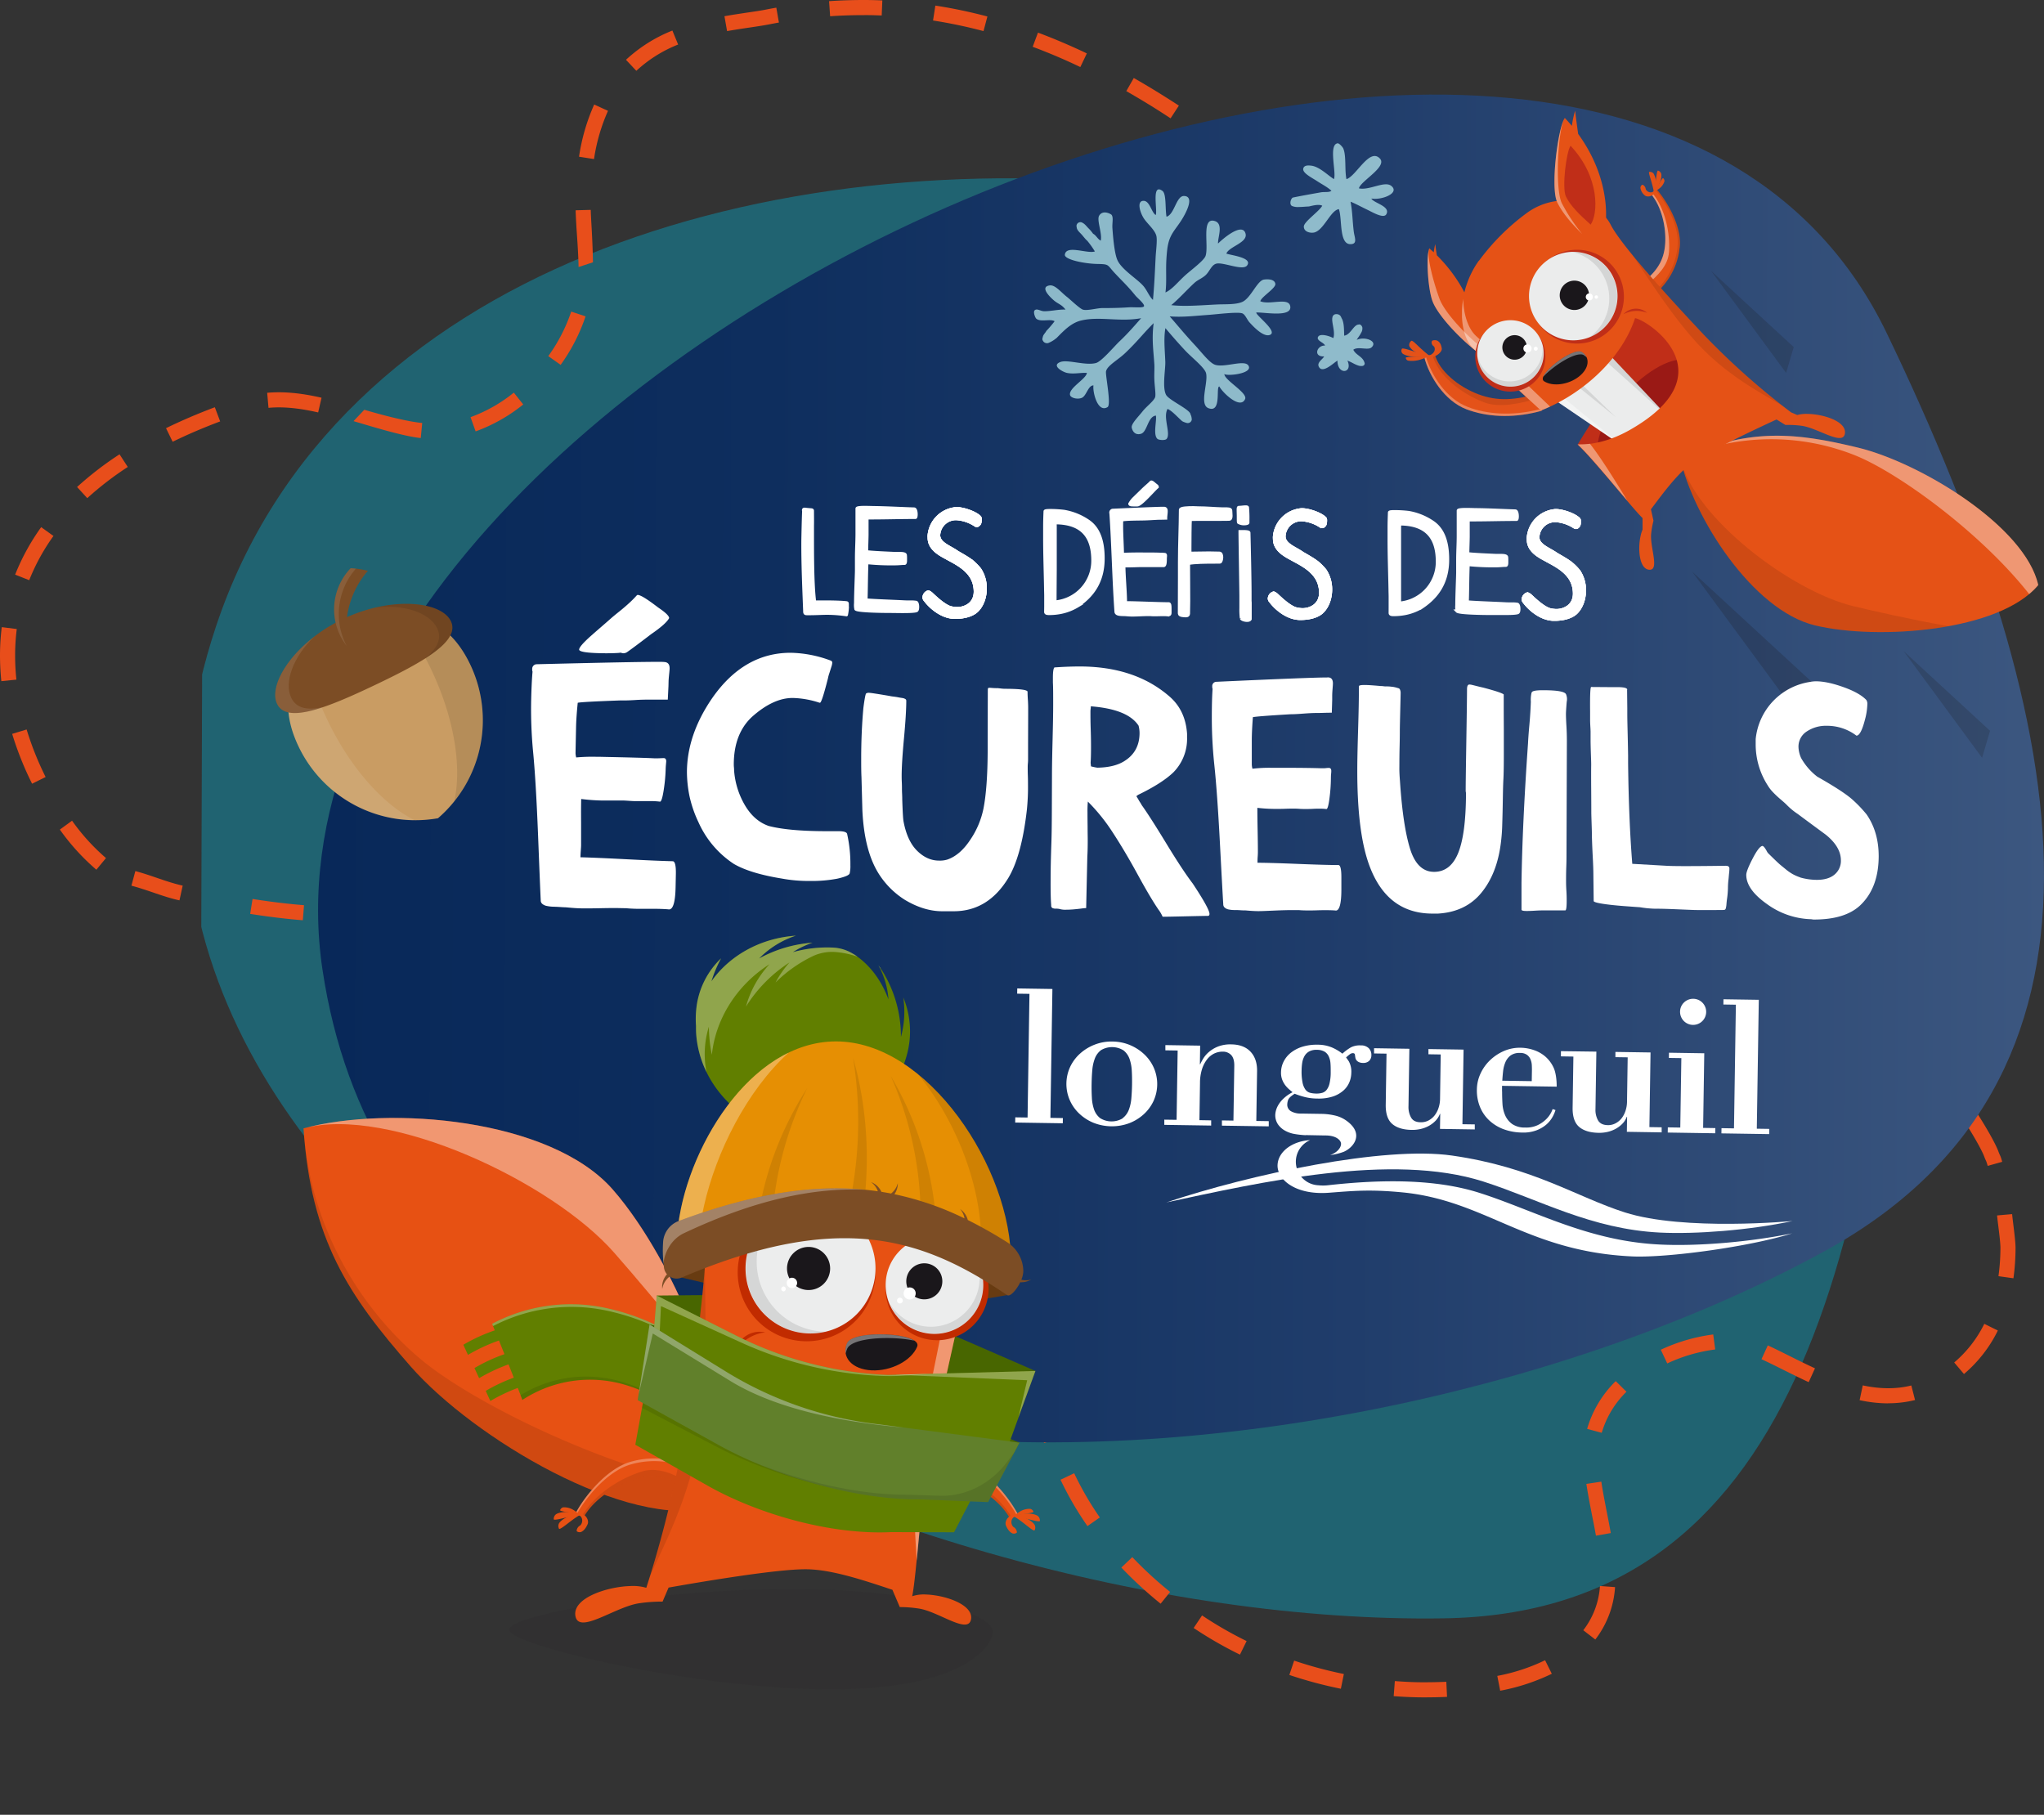 <svg xmlns="http://www.w3.org/2000/svg" xmlns:xlink="http://www.w3.org/1999/xlink" viewBox="0 0 1036.39 920.2"><rect x="0" y="0" width="1036.39" height="920.2" fill="#333333" stroke="none"/><defs><style>.cls-1,.cls-45{fill:none;}.cls-2{opacity:0.37;}.cls-3{clip-path:url(#clip-path);}.cls-4{fill:#00b7dc;}.cls-5{fill:#e84e1b;}.cls-6{fill:url(#Dégradé_sans_nom_5);}.cls-7{fill:#e45219;}.cls-8{opacity:0.3;}.cls-9{clip-path:url(#clip-path-2);}.cls-10,.cls-46,.cls-49,.cls-52{fill:#fff;}.cls-11{opacity:0.1;}.cls-12{clip-path:url(#clip-path-3);}.cls-13{fill:#e55216;}.cls-14{opacity:0.4;}.cls-15{clip-path:url(#clip-path-4);}.cls-16{clip-path:url(#clip-path-5);}.cls-17{opacity:0.22;}.cls-18{clip-path:url(#clip-path-6);}.cls-19,.cls-53{fill:#1a171b;}.cls-20{opacity:0.2;}.cls-21{clip-path:url(#clip-path-7);}.cls-22{clip-path:url(#clip-path-8);}.cls-23{fill:#c02e18;}.cls-24{fill:#9a1915;}.cls-25{fill:#ebecec;}.cls-26{clip-path:url(#clip-path-9);}.cls-27{clip-path:url(#clip-path-10);}.cls-28{clip-path:url(#clip-path-11);}.cls-29{clip-path:url(#clip-path-12);}.cls-30{clip-path:url(#clip-path-13);}.cls-31{clip-path:url(#clip-path-14);}.cls-32{clip-path:url(#clip-path-15);}.cls-33{clip-path:url(#clip-path-16);}.cls-34{clip-path:url(#clip-path-17);}.cls-35{clip-path:url(#clip-path-18);}.cls-36{clip-path:url(#clip-path-19);}.cls-37{clip-path:url(#clip-path-20);}.cls-38{fill:#c99c63;}.cls-39{clip-path:url(#clip-path-21);}.cls-40{clip-path:url(#clip-path-22);}.cls-41{fill:#7c4d25;}.cls-42{clip-path:url(#clip-path-23);}.cls-43{clip-path:url(#clip-path-24);}.cls-44{clip-path:url(#clip-path-25);}.cls-45{stroke:#fff;stroke-miterlimit:10;stroke-width:1.64px;}.cls-46{opacity:0;}.cls-47{fill:#e75113;}.cls-48{opacity:0.1;}.cls-49{opacity:0.4;}.cls-50{fill:#683b11;}.cls-51{fill:#486600;}.cls-52{opacity:0.3;}.cls-53{opacity:0.08;}.cls-54{fill:#c12b00;}.cls-55{fill:#9b0500;}.cls-56{fill:#eceded;}.cls-57{fill:#617f00;}.cls-58{fill:#61802b;}.cls-59{fill:#e68f03;}.cls-60{opacity:0.65;}.cls-61{fill:#cbffff;}.cls-62{clip-path:url(#clip-path-26);}</style><clipPath id="clip-path"><rect class="cls-1" x="173.71" y="18.88" width="729.57" height="872.78" transform="translate(81.45 992.26) rotate(-89.81)"></rect></clipPath><linearGradient id="D&#xE9;grad&#xE9;_sans_nom_5" x1="159.61" y1="389.5" x2="1034.64" y2="389.5" gradientTransform="translate(3.2 -1.9) rotate(0.19)" gradientUnits="userSpaceOnUse"><stop offset="0" stop-color="#082859"></stop><stop offset="0.26" stop-color="#0e2e5e"></stop><stop offset="0.6" stop-color="#203d6b"></stop><stop offset="1" stop-color="#3c5780"></stop></linearGradient><clipPath id="clip-path-2"><rect class="cls-1" x="736.84" y="166.01" width="30.11" height="59.67" transform="translate(553.58 947.08) rotate(-89.81)"></rect></clipPath><clipPath id="clip-path-3"><rect class="cls-1" x="740.54" y="165.15" width="25.84" height="54.58" transform="translate(558.54 945.27) rotate(-89.81)"></rect></clipPath><clipPath id="clip-path-4"><rect class="cls-1" x="902.79" y="170.12" width="79.88" height="181.78" transform="translate(678.61 1202.87) rotate(-89.81)"></rect></clipPath><clipPath id="clip-path-5"><rect class="cls-1" x="876.02" y="208.39" width="87.77" height="136.25" transform="translate(640.37 1195.51) rotate(-89.81)"></rect></clipPath><clipPath id="clip-path-6"><rect class="cls-1" x="850.7" y="297.2" width="77.61" height="63.2" transform="translate(557.78 1217.22) rotate(-89.81)"></rect></clipPath><clipPath id="clip-path-7"><rect class="cls-1" x="960.16" y="335.28" width="53.93" height="43.91" transform="translate(626.64 1343.18) rotate(-89.81)"></rect></clipPath><clipPath id="clip-path-8"><rect class="cls-1" x="862.71" y="142.21" width="51.62" height="42.03" transform="translate(722.37 1051.2) rotate(-89.81)"></rect></clipPath><clipPath id="clip-path-9"><rect class="cls-1" x="813.4" y="179.35" width="28.19" height="29.2" transform="translate(630.82 1020.79) rotate(-89.81)"></rect></clipPath><clipPath id="clip-path-10"><rect class="cls-1" x="790.49" y="193.89" width="27.28" height="36.9" transform="translate(589.14 1015.77) rotate(-89.81)"></rect></clipPath><clipPath id="clip-path-11"><rect class="cls-1" x="786.9" y="179.05" width="29.95" height="34.73" transform="translate(602.81 997.64) rotate(-89.81)"></rect></clipPath><clipPath id="clip-path-12"><rect class="cls-1" x="819" y="115.83" width="52.73" height="12.82" transform="translate(720.34 967.2) rotate(-89.81)"></rect></clipPath><clipPath id="clip-path-13"><rect class="cls-1" x="816.82" y="114.71" width="46.49" height="12.58" transform="translate(716.3 960.66) rotate(-89.81)"></rect></clipPath><clipPath id="clip-path-14"><rect class="cls-1" x="710.67" y="139.34" width="51.55" height="25.31" transform="translate(582.02 887.93) rotate(-89.81)"></rect></clipPath><clipPath id="clip-path-15"><rect class="cls-1" x="732.19" y="160.67" width="102.05" height="84.2" transform="translate(577.87 985.31) rotate(-89.81)"></rect></clipPath><clipPath id="clip-path-16"><rect class="cls-1" x="827.57" y="129.22" width="76.55" height="76.73" transform="translate(695.41 1032.87) rotate(-89.81)"></rect></clipPath><clipPath id="clip-path-17"><rect class="cls-1" x="765.86" y="82.14" width="58.75" height="14.12" transform="translate(703.42 884.14) rotate(-89.81)"></rect></clipPath><clipPath id="clip-path-18"><rect class="cls-1" x="787.05" y="138.1" width="43.25" height="22.69" transform="translate(656.56 957.63) rotate(-89.81)"></rect></clipPath><clipPath id="clip-path-19"><rect class="cls-1" x="755.54" y="169.03" width="20.52" height="33.57" transform="translate(577.46 951) rotate(-89.81)"></rect></clipPath><clipPath id="clip-path-20"><rect class="cls-1" x="787.01" y="173.63" width="12.95" height="21.98" transform="translate(606.26 977.48) rotate(-89.81)"></rect></clipPath><clipPath id="clip-path-21"><rect class="cls-1" x="136.85" y="342.21" width="82.77" height="64.4" transform="translate(-196.75 551.41) rotate(-89.81)"></rect></clipPath><clipPath id="clip-path-22"><rect class="cls-1" x="175.23" y="336.75" width="94.31" height="44.92" transform="translate(-137.56 580.41) rotate(-89.81)"></rect></clipPath><clipPath id="clip-path-23"><rect class="cls-1" x="155.17" y="302.32" width="39.46" height="11.01" transform="translate(-133.5 481.71) rotate(-89.81)"></rect></clipPath><clipPath id="clip-path-24"><rect class="cls-1" x="132.34" y="330" width="38.78" height="24.33" transform="translate(-190.94 492.77) rotate(-89.81)"></rect></clipPath><clipPath id="clip-path-25"><rect class="cls-1" x="195.82" y="300.6" width="27.95" height="39.14" transform="translate(-111.07 528.91) rotate(-89.81)"></rect></clipPath><clipPath id="clip-path-26"><rect class="cls-1" x="646.56" y="372.3" width="131.26" height="394.89" transform="translate(131.59 1273.11) rotate(-89.12)"></rect></clipPath></defs><g id="Layer_2" data-name="Layer 2"><g id="Calque_1" data-name="Calque 1"><g class="cls-2"><g class="cls-3"><path class="cls-4" d="M109.54,317.57C6.66,626.46,448.82,825.1,732.27,820.59,909.17,817.77,951.79,638,966.7,403.68c22-345.63-736.41-448.62-857.16-86.11"></path></g></g><path class="cls-5" d="M722.27,860.67c-5.17,0-10.41-.23-15.61-.62l.58-7.65c5,.39,10.11.65,15.17.61,3.65,0,7.33-.08,10.93-.25l.37,7.65c-3.77.19-7.59.24-11.44.26m38.39-3.37-1.47-7.52a95.88,95.88,0,0,0,24.23-7.94l3.41,6.86a103.5,103.5,0,0,1-26.17,8.6m-80.79-1a215,215,0,0,1-26.13-7l2.45-7.26a208,208,0,0,0,25.2,6.78ZM628.71,839a201.19,201.19,0,0,1-23.48-13.51l4.27-6.37a194,194,0,0,0,22.58,13Zm180.15-7.68-6.07-4.69a41,41,0,0,0,8.46-22.43l7.65.56a48.64,48.64,0,0,1-10,26.56M588.49,813.17a206.62,206.62,0,0,1-19.93-18.33l5.56-5.28A197.2,197.2,0,0,0,593.3,807.2Zm220.72-34.49c-.61-3.47-1.29-6.95-2-10.42-1-5.18-2.06-10.54-2.86-15.83l7.58-1.14c.77,5.13,1.81,10.4,2.8,15.49.69,3.53,1.38,7.05,2,10.58Zm-257.83-4.85a165.81,165.81,0,0,1-13.66-23.52l6.93-3.28a157.1,157.1,0,0,0,13,22.41Zm260.75-47.31-7.39-2a55.49,55.49,0,0,1,14.5-24.21l5.45,5.39a47.87,47.87,0,0,0-12.56,20.87m-282.75,5.09c-1-3.53-3-14-3.79-17.63-1.81-8.8-2-12.9-2-15.76v-.63l7.67.15v.5c0,2.47.21,6.08,1.88,14.2.72,3.49,2.73,13.74,3.67,17.1Zm427.85-20.07a70.19,70.19,0,0,1-14.33-1.62l1.6-7.5c8.92,1.91,17.1,1.93,24.62.05L971,709.9a56.27,56.27,0,0,1-13.75,1.64m-40.17-10.71c-4.55-2.09-8.92-4.28-13.14-6.38-3.76-1.88-7.36-3.67-10.8-5.26l3.21-7c3.5,1.62,7.18,3.45,11,5.36,4.17,2.08,8.48,4.24,12.92,6.27Zm78.73-4.12-4.95-5.85a60.8,60.8,0,0,0,15.26-19.6l6.87,3.4a68.34,68.34,0,0,1-17.18,22.05m-150.46-5.38-3.26-6.93a89.85,89.85,0,0,1,26.59-7.75l1,7.61a81.69,81.69,0,0,0-24.28,7.07M521.25,672c-1.65-9-3.5-17.65-5.48-25.84l7.44-1.81c2,8.34,3.9,17.17,5.57,26.26Zm499.64-23.84-7.59-1.06a107,107,0,0,0,1-14.35c0-3.69-1.36-12.63-1.7-16.45l7.63-.67c.36,4,1.74,13.22,1.73,17.15a115.71,115.71,0,0,1-1.06,15.38m-512.3-27.29c-3.31-9.83-6.75-17.78-10.25-23.62l6.57-3.94c3.78,6.32,7.46,14.77,10.94,25.12Zm499.25-29.7c-1-3.4-.68-1.82-1.8-4.81-1.82-4.83-10-18.24-13.06-22.13l6-4.74c3.56,4.52,12.11,18.59,14.21,24.17,1.2,3.19,1,1.83,2,5.45ZM480.31,581a95.61,95.61,0,0,0-23.79-9.18l1.85-7.43A103.17,103.17,0,0,1,484,574.31ZM365.72,568c-5,0-9.85-.15-14.49-.41l.42-7.65c4.51.25,9.25.39,14.09.4,3.66,0,7.08,0,10.56-.13l1.63,0,.19,7.66-1.62,0c-3.55.09-7.14.16-10.78.12m65.18-.09c-6.22-.48-13-.72-20.61-.74-1.88,0-3.76,0-5.64,0l-.07-7.67,5.73,0c7.85,0,14.77.28,21.17.77Zm-106.59-3.54a127.75,127.75,0,0,1-26.2-7.9l3.05-7a120.39,120.39,0,0,0,24.62,7.41Zm655.2-7.14c-2.32-1.45-4.69-2.87-7.08-4.31-5.14-3.07-10.45-6.26-15.63-10l4.48-6.22c4.92,3.55,10.09,6.64,15.09,9.64,2.44,1.46,4.85,2.91,7.21,4.39ZM274.67,541.69a72.68,72.68,0,0,1-11.43-13.11,96,96,0,0,1-5.35-9l6.77-3.6a84.54,84.54,0,0,0,4.92,8.3A65.15,65.15,0,0,0,279.8,536Zm662.39-17.88c-5.48-6.71-11-13.82-16.42-21.15l6.17-4.55c5.34,7.22,10.78,14.24,16.18,20.84Zm-691.85-27c-6.87-9.4-11.89-15.2-16.77-19.37l5-5.83c5.36,4.58,10.73,10.77,18,20.69Zm660-16.05c-4.79-7.11-9.67-14.66-14.52-22.44l6.5-4.05c4.8,7.7,9.64,15.17,14.38,22.2ZM206.44,467.89c-5.7-.77-12.51-.95-22.18-.55-1.25.05-2.5.09-3.76.12l-.18-7.67c1.22,0,2.43-.06,3.63-.11,10.16-.42,17.35-.22,23.53.62Zm-52.9-1.27c-8.47-.67-17.45-1.76-26.69-3.22l1.2-7.57c9,1.43,17.83,2.49,26.1,3.16ZM91,456.54c-8.36-1.83-15.47-5.07-24.37-7.45l2-7.4c8.78,2.35,15.78,5.56,24,7.37ZM48.86,441a112.33,112.33,0,0,1-18.51-20.35l6.19-4.51a104.87,104.87,0,0,0,17.2,18.95Zm828.06-5.54c-4.28-7.33-8.6-14.91-13.19-23.18l6.7-3.73c4.57,8.22,8.86,15.76,13.11,23ZM16.27,397.39a162.78,162.78,0,0,1-10.1-25.27l7.33-2.23A156.15,156.15,0,0,0,23.13,394ZM851,388.92q-6.29-11.73-12.47-23.53l6.79-3.56q6.18,11.76,12.44,23.46ZM.68,345.39A128.6,128.6,0,0,1,0,332a118.35,118.35,0,0,1,.89-14l7.61.95a107.05,107.05,0,0,0-.83,13.11,115.81,115.81,0,0,0,.64,12.55Zm825.49-3.57Q820,330,813.8,318.29l6.77-3.58q6.23,11.75,12.39,23.56ZM14.81,294.19l-7.13-2.82a112.14,112.14,0,0,1,13.2-24.07l6.23,4.47a104.39,104.39,0,0,0-12.3,22.42m786.44.7c-4.55-8.35-8.77-15.94-12.89-23.19l6.66-3.79c4.15,7.3,8.39,14.92,13,23.31Zm-757-42.3-5.17-5.65a168.28,168.28,0,0,1,21.53-16.58l4.18,6.42a161.53,161.53,0,0,0-20.54,15.81M775,248.83c-4.7-7.81-9.42-15.36-14-22.45l6.43-4.17c4.65,7.16,9.42,14.78,14.17,22.66ZM87.54,224l-3.36-6.89c7.7-3.76,16-7.33,24.75-10.61l2.7,7.18c-8.5,3.19-16.61,6.66-24.09,10.32m125.8-1.89c-9-.88-25.56-6.07-34.08-8.57l5.45-5.76c8.17,2.4,21,5.89,29.37,6.7Zm27.82-3.37-2.58-7.21a76.76,76.76,0,0,0,21.95-12.44l4.77,6a84.07,84.07,0,0,1-24.14,13.65m-79.84-9.61c-9.78-2.23-17.88-3-25.18-2.33l-.67-7.63c8.11-.72,17,.07,27.56,2.5Zm584.8-4.61c-5.21-7.35-10.51-14.48-15.76-21.19l6-4.72c5.33,6.8,10.7,14,16,21.48ZM284.27,185,278,180.57A84.21,84.21,0,0,0,289.63,158l7.28,2.41A92.41,92.41,0,0,1,284.27,185M713.56,163c-5.85-6.68-11.89-13.17-17.94-19.28l5.45-5.39c6.16,6.22,12.3,12.82,18.25,19.63Zm-420.2-27.6c-.16-8.31-.86-16.27-1.12-20.86-.16-2.9-.3-5.4-.37-7.91l7.66-.21c.07,2.43.21,4.87.37,7.69.26,4.65.59,10.43.76,18.89Zm383.1-9.8c-6.83-6.15-13.53-12-19.91-17.49l5-5.82c6.43,5.5,13.18,11.42,20.06,17.61Zm-40.3-34.37c-7.09-5.66-14.14-11.08-21-16.09l4.54-6.18c6.91,5.08,14,10.55,21.22,16.28Zm-335-10.58-7.57-1.19A101.35,101.35,0,0,1,301.28,53l7,3.2a93.76,93.76,0,0,0-7.08,24.41M593.53,60c-7.55-5-15.1-9.6-22.45-13.8l3.8-6.65c7.49,4.27,15.18,9,22.86,14ZM322.64,35.91l-5.24-5.59a75.48,75.48,0,0,1,23.53-14.83l2.91,7.09a67.94,67.94,0,0,0-21.2,13.33M547.77,34c-8-3.84-16.18-7.3-24.16-10.28l2.69-7.18c8.18,3.06,16.52,6.61,24.77,10.54ZM368.66,15.77l-1.34-7.55c4-.71,7.83-1.28,11.38-1.81s7-1,9.92-1.6c1.66-.33,3.32-.63,5-.93l1.32,7.55c-1.6.28-3.22.59-4.83.9-3,.6-6.56,1.12-10.27,1.67-3.48.51-7.23,1.07-11.16,1.77m130,0a249.43,249.43,0,0,0-25.59-5.37l1.17-7.57a254.33,254.33,0,0,1,26.39,5.53ZM420.91,8.24,420.38.59C426.29.18,432.27,0,438.15,0c3.1,0,6.17.08,9.23.21l-.32,7.65c-3-.12-5.81-.22-8.93-.19-5.7,0-11.49.17-17.22.57"></path><path class="cls-6" d="M163.55,491.87c45.87,305.91,514.6,277.52,761.08,142.82,158.15-86.43,129.19-264,32-465.81-143.36-297.75-840,10.05-793.09,323"></path><path class="cls-7" d="M745.26,208.15c10.85,3.65,23.7,3.71,36.42.14l-1.28-8.8c-12,3.36-20.87,4.2-30.87.42s-19.91-11.75-22.11-20.47l-5.31,1.49c2.46,9.75,10.28,22.38,21.47,26.62q.82.31,1.68.6"></path><g class="cls-8"><g class="cls-9"><path class="cls-10" d="M745.85,206.92c-.57-.2-1.13-.39-1.69-.61-10.81-4.09-18.47-16-21.2-25.62l-.85.24c2.46,9.75,10.28,22.38,21.47,26.62.56.21,1.11.41,1.68.6,10.85,3.65,23.7,3.71,36.42.14l-.15-1c-12.48,3.36-25,3.24-35.68-.33"></path></g></g><g class="cls-11"><g class="cls-12"><path d="M752.49,204c7.76,2.95,18.06.74,28.24-2.26l-.33-2.25c-12,3.36-20.87,4.2-30.87.41s-19.91-11.74-22.11-20.46l-1.2.34c2.67,10.32,14.41,19.74,26.27,24.22"></path></g></g><path class="cls-7" d="M712.81,181.39c-.14.36.42,1.3,1.18,1.48a14.15,14.15,0,0,0,6.71-.71,24.42,24.42,0,0,0,4.34-1.84s-2.64.37-5.68.5-6.4.13-6.55.57"></path><path class="cls-7" d="M710.83,176.84a2,2,0,0,0,.33,2.43c1.48,1.14,4.85,1.82,8.06,1.76a31.93,31.93,0,0,0,6.18-.69s-3.23-.58-6.78-1.63-7.31-2.41-7.79-1.87"></path><path class="cls-7" d="M715.61,172.83a2.67,2.67,0,0,0-1.08,2.51c.58,1.62,3,3.39,5.69,4.39a24.28,24.28,0,0,0,5.5,1.35,54.36,54.36,0,0,1-4.7-3.84c-2.39-2.09-4.72-4.78-5.41-4.41"></path><path class="cls-7" d="M726.2,172.74a3.5,3.5,0,0,1,2.58,0c1.35.75,2,2.11,2.26,4s-3.78,5.48-8.08,4c5.2-.93,5-4.51,3.89-5.26s-1.15-2.35-.65-2.69"></path><path class="cls-13" d="M851.93,232.4c35.14-15.55,58.27-13.1,90-5.46s84.85,39.86,91.54,69.72C1014,320.2,952,324.75,920.26,317.1s-61.64-54.84-68.33-84.7"></path><g class="cls-14"><g class="cls-15"><path class="cls-10" d="M941.68,231.32a114.72,114.72,0,0,0-89.75,1.08c35.14-15.55,58.27-13.1,90-5.46s84.85,39.86,91.54,69.71a36.21,36.21,0,0,1-4.6,4.58c-24.23-30.77-65.29-60.75-87.22-69.91"></path></g></g><g class="cls-11"><g class="cls-16"><path d="M939.82,307.39c10.11,2.43,27.9,6.5,48.08,10.14-23.63,4.29-50.19,3.77-67.64-.43-31.75-7.64-61.64-54.84-68.33-84.7,6.69,29.86,56.14,67.35,87.89,75"></path></g></g><g class="cls-17"><g class="cls-18"><polygon class="cls-19" points="921.04 347.99 858.03 289.89 915.23 367.69 921.04 347.99"></polygon></g></g><g class="cls-20"><g class="cls-21"><polygon class="cls-19" points="1005 384.26 1009.04 370.57 965.26 330.2 1005 384.26"></polygon></g></g><g class="cls-20"><g class="cls-22"><polygon class="cls-19" points="867.59 137.35 905.63 189.09 909.49 175.99 867.59 137.35"></polygon></g></g><path class="cls-23" d="M850,171.68l7.42,13.51-25.25,47.16-32.19-7A277.24,277.24,0,0,1,818.59,198c4.69-6.16-7.37-28.26-3.32-33.91,13.34-18.59,34.69,7.62,34.69,7.62"></path><path class="cls-24" d="M825.13,198.57C837.61,185.5,852,179,857.34,184.09s-.49,19.78-13,32.85-26.89,19.56-32.21,14.49.49-19.78,13-32.86"></path><path class="cls-25" d="M816,179.81l26,27.56s.4,10.14-6,16c-5.83,5.37-13.49,2.63-13.49,2.63l-36.81-25Z"></path><g class="cls-11"><g class="cls-26"><path d="M812.93,182l3.11-2.18,26,27.56s0,.26,0,.72Z"></path></g></g><g class="cls-14"><g class="cls-27"><polygon class="cls-10" points="789.08 198.66 822.53 226.04 785.72 201 789.08 198.66"></polygon></g></g><g class="cls-11"><g class="cls-28"><polygon points="788.1 181.4 819.18 211.45 784.55 183.47 788.1 181.4"></polygon></g></g><path class="cls-13" d="M851.59,125.89a35.07,35.07,0,0,1-12,22.7l-5.86-5.86c6.38-5.49,9.95-10.54,10.58-18.93s-1.77-19.12-7.26-25.5l2.83-2.44c6.15,7.14,12.57,19.26,11.87,28.64,0,.47-.08.93-.13,1.39"></path><g class="cls-11"><g class="cls-29"><path d="M850.51,125.55c0-.47.09-.93.13-1.39.68-9.07-5.29-20.69-11.24-27.91l.45-.39c6.15,7.14,12.57,19.26,11.87,28.64,0,.47-.08.93-.13,1.39a35,35,0,0,1-12,22.7l-.69-.69a35,35,0,0,0,11.64-22.35"></path></g></g><g class="cls-14"><g class="cls-30"><path class="cls-10" d="M846.22,128c-.48,6.51-5.49,11.63-11,16.23l-1.5-1.5c6.38-5.5,9.95-10.54,10.57-18.93s-1.76-19.12-7.25-25.5l.64-.55c6.48,7.59,9.3,20.3,8.56,30.25"></path></g></g><path class="cls-13" d="M843.28,90.35a1.84,1.84,0,0,1,.66,1.59,7.39,7.39,0,0,1-2.74,3.75,12.34,12.34,0,0,1-2.76,1.64s1.14-1.42,2.25-3.24,2.22-3.9,2.59-3.74"></path><path class="cls-13" d="M840.68,86.5a2.44,2.44,0,0,1,1.63,1.61c.33,1.58-.31,4.06-1.43,6a15.7,15.7,0,0,1-2.55,3.43s.67-2.34,1.1-5.14.71-5.93,1.25-5.92"></path><path class="cls-13" d="M836.23,87.16a2.48,2.48,0,0,1,2.16.78A9.92,9.92,0,0,1,839.62,94a15.87,15.87,0,0,1-.87,4.19,51,51,0,0,0-1.17-5.13c-.7-2.69-1.85-5.68-1.35-5.9"></path><path class="cls-13" d="M832.64,93.7a1.91,1.91,0,0,0-.89,1.57,6,6,0,0,0,2.1,3.7c1.23,1.28,5.18.8,5.54-2.72-2.39,2.69-4.88.5-5-.61s-1.29-2.07-1.7-1.94"></path><path class="cls-13" d="M749.92,132.18a113.79,113.79,0,0,1,24.4-24.3c15.66-11.29,36.46-6,42.42,6.19,5.23,10,26.76,34,47.2,55.71a372.64,372.64,0,0,0,44.21,39.31l3.13,1.34a17.54,17.54,0,0,1,5-.56c8.24.07,20.11,3.81,19.16,9.95-1,6.53-13.77-2.91-22.1-3.94a52.52,52.52,0,0,0-8.08-.41l-4.48-2.77c-11.87,5.47-34.33,16.1-42.47,21.79-7.44,5.2-14.74,15.13-21.22,23.76l1.29,5.79a44.89,44.89,0,0,0-1.17,6.51c-.72,6.83,4.44,18.75-1,18.34-5.06-.38-5.84-10.52-4.37-17.11a16.45,16.45,0,0,1,1-3.24l0-5.84c-5.54-5.39-24.76-29.74-33-37.36,7.91.21,16.95-1.85,26.72-7.43,50.06-28.61,8.68-55.8,2.48-56.58-4.26,13-14.51,26.55-29.27,36.87a88.63,88.63,0,0,1-18.55,10c-13.59-12.55-26.75-24.67-33.83-31-8.29-7-9.11-28.91,2.43-45"></path><path class="cls-13" d="M724.73,125.93c.77.68,1.52,1.36,2.24,2a29.87,29.87,0,0,1,.77-4.16c.23,2.05.53,4,.82,5.69,19.24,19.17,22.6,41.27,19.65,48.3-7.75-5.89-19.09-17.76-21.82-24.93-2.41-6.3-3.4-23-1.66-26.95"></path><g class="cls-14"><g class="cls-31"><path class="cls-10" d="M726.39,152.88c-2.36-6.18-3.37-22.33-1.76-26.7-1.47,4.33,3,19.27,5.31,25.46,2.42,6.35,11.62,16.42,19.08,22.71a12.78,12.78,0,0,1-.81,3.46c-7.75-5.89-19.09-17.76-21.82-24.93"></path></g></g><g class="cls-14"><g class="cls-32"><path class="cls-10" d="M747.49,177.16c7.08,6.33,20.24,18.45,33.83,31,1.55-.6,3.09-1.26,4.64-2-13.66-13-30.57-29.43-37.22-35.52-4.16-3.59-6.65-10.76-6.84-19.06-1.86,11,.41,21.2,5.59,25.55m58.62,47.89a43.36,43.36,0,0,1-6.17.29c5.83,5.38,17.12,19.09,25.21,28.59-6.79-11.19-14.09-22.8-19-28.88"></path></g></g><g class="cls-11"><g class="cls-33"><path d="M861.65,175.18c15.5,16.47,33.84,25.4,42.43,30.81a372.85,372.85,0,0,1-40.14-36.21c-13.23-14.05-26.91-29.05-36.33-40.6,8.37,12.29,20.81,32,34,46"></path></g></g><path class="cls-13" d="M793.44,59.82c1.26,1.34,2.44,2.69,3.57,4a47,47,0,0,1,1.65-7.69c.45,4.09,1,8,1.54,11.8,17.76,24.37,15.86,50,10.11,58.15-8.8-7.92-16.72-15.34-20.73-23.57-3.57-7.33.36-37.94,3.86-42.73"></path><g class="cls-14"><g class="cls-34"><path class="cls-10" d="M791.89,103A89.7,89.7,0,0,0,802.2,118.6c-5.38-5.25-9.9-10.47-12.62-16-3.57-7.33.36-37.93,3.86-42.73-3.5,4.8-5.13,35.81-1.55,43.14"></path></g></g><path class="cls-23" d="M794,99.69c-2.15-4.42.22-22.9,2.34-25.79,15,16,14,34.57,10.18,40-5.31-4.78-10.09-9.26-12.52-14.23"></path><path class="cls-23" d="M785.9,131a23.78,23.78,0,1,1-5.78,33.06A23.73,23.73,0,0,1,785.9,131"></path><path class="cls-25" d="M784.8,131.8A22.43,22.43,0,1,1,779.34,163a22.37,22.37,0,0,1,5.46-31.18"></path><g class="cls-11"><g class="cls-35"><path d="M811.57,137.48a24.23,24.23,0,0,0-14.17-9.69,22.45,22.45,0,0,1,13.1,40.78,22.08,22.08,0,0,1-4.66,2.49,24.19,24.19,0,0,0,5.73-33.58"></path></g></g><path class="cls-19" d="M794,143.66A7.44,7.44,0,1,1,792.18,154,7.43,7.43,0,0,1,794,143.66"></path><path class="cls-10" d="M808.93,149.91a.85.85,0,0,1,1.19.22.84.84,0,0,1-.21,1.18.85.85,0,0,1-1-1.4"></path><path class="cls-10" d="M804.81,149.11a1.79,1.79,0,1,1-.43,2.48,1.79,1.79,0,0,1,.43-2.48"></path><path class="cls-23" d="M755.57,166.24A17.78,17.78,0,1,1,751.24,191a17.74,17.74,0,0,1,4.33-24.72"></path><path class="cls-25" d="M756.15,165.45a16.85,16.85,0,1,1-4.09,23.42,16.82,16.82,0,0,1,4.09-23.42"></path><g class="cls-11"><g class="cls-36"><path d="M749,180.18a17.08,17.08,0,0,0,2.64,6,16.77,16.77,0,0,0,30.52-10.54A16.79,16.79,0,1,1,749,180.18"></path></g></g><path class="cls-19" d="M764.4,171.09a6.22,6.22,0,1,1-1.51,8.64,6.19,6.19,0,0,1,1.51-8.64"></path><path class="cls-10" d="M778.1,176a1,1,0,1,1-.24,1.38,1,1,0,0,1,.24-1.38"></path><path class="cls-10" d="M773.31,175a2.08,2.08,0,0,1,2.39,3.41,2.09,2.09,0,0,1-2.9-.52,2.07,2.07,0,0,1,.51-2.89"></path><path class="cls-23" d="M830.79,157.68a14.4,14.4,0,0,0-7.64,1.65,8.64,8.64,0,0,1,12-.73,14.59,14.59,0,0,0-4.33-.92"></path><path class="cls-19" d="M802.1,178.52c4.4,2.83,3.67,8.43-1.64,12.52s-13.17,5.11-17.57,2.27,14.81-17.62,19.21-14.79"></path><g class="cls-14"><g class="cls-37"><path class="cls-10" d="M803.14,180.12c-3.53-2.27-15,4.9-20.67,10.93,2-5,16-14.89,19.63-12.53a6.22,6.22,0,0,1,2.38,2.65,8.54,8.54,0,0,0-1.34-1"></path></g></g><path class="cls-38" d="M176.44,318.91c-26,12.37-38.07,32.23-25.09,59.53a65.68,65.68,0,0,0,70.73,36.46A65.67,65.67,0,0,0,238.45,337c-13-27.29-36-30.49-62-18.11"></path><g class="cls-11"><g class="cls-39"><path class="cls-10" d="M156.24,333c-11,11.68-13.75,26.85-4.89,45.49a65.64,65.64,0,0,0,59,37.46c-15.85-7.82-32.74-26.45-44.5-51.19-6-12.61-9-23.15-9.56-31.76"></path></g></g><g class="cls-11"><g class="cls-40"><path d="M200.08,312.1c6.34,5.85,12.61,14.85,18.6,27.47,11.76,24.73,15.56,49.6,11.62,66.82A65.66,65.66,0,0,0,238.45,337c-8.86-18.63-22.39-26-38.37-24.92"></path></g></g><path class="cls-41" d="M175.94,312.92a44.8,44.8,0,0,1,10.59-23.48,44.17,44.17,0,0,0-8.73-1.33,30.24,30.24,0,0,0-7.64,27.65c-21.94,11.89-34.26,31.52-29.68,41.15,4.84,10.19,25.18,2.08,49.52-9.5s43.46-22.22,38.62-32.41c-4.72-9.91-29-12.63-52.68-2.08"></path><g class="cls-11"><g class="cls-42"><path class="cls-10" d="M175.22,326.45a34.84,34.84,0,0,1,5.25-38.12c-.89-.1-1.77-.18-2.66-.22a30.15,30.15,0,0,0-2,39.45c-.2-.37-.38-.74-.56-1.11"></path></g></g><g class="cls-11"><g class="cls-43"><path class="cls-10" d="M159.33,322.8c-15,11.57-22.61,26.2-18.85,34.11,2.94,6.18,11.58,5.63,23.36,1.65-7.79,1.69-13.58.74-16.18-4.74-3.71-7.79.94-20.79,11.67-31"></path></g></g><g class="cls-11"><g class="cls-44"><path d="M190.26,308.09c14.71-1.86,27.72,2.73,31.43,10.53,2.61,5.48-.32,10.57-6.54,15.54,10.52-6.62,16.41-13,13.47-19.15-3.76-7.92-19.93-11.24-38.36-6.92"></path></g></g><path class="cls-10" d="M336.66,335.67q2.93.06,2.86,3.33c0,.48-.1,1.5-.26,3.07s-.26,2.78-.27,3.62l-.05,2.18-.34,6.88c-.78,0-2.34,0-4.68,0s-3.9,0-4.68,0c-1.56,0-4,0-7.22.21s-5.72.24-7.41.2q-19.32.69-21.67,1.18-.75,7.43-.85,12.31l-.22,10.7-.05,2.54a9.27,9.27,0,0,0,.34,2.18,89,89,0,0,1,10.34-.33l1.56,0,3.51.08q18.72.39,24.17.69l1.16,0c.52,0,1.17,0,2-.05l1.57-.06c.9,0,1.35.58,1.33,1.66,0,.13-.05.64-.13,1.54s-.14,1.72-.15,2.45a84.36,84.36,0,0,1-1,10.58c-.61,3.92-1.23,5.87-1.88,5.86a33.55,33.55,0,0,0-4.29-.28c-.77,0-1.95,0-3.51,0s-2.66,0-3.31,0l-1.76,0c-.65,0-1.62-.07-2.92-.15s-2.21-.14-2.72-.15c-1.17,0-3,0-5.37,0s-4.25,0-5.55,0a98,98,0,0,1-10.52-.77q-.11,4.91-.05,11.79c0,4.6,0,8.46,0,11.6,0,.61-.07,1.57-.16,2.9s-.15,2.42-.16,3.26q6.81.15,23.27,1t23.48,1q1.75,0,1.62,6.56l-.06,2.9-.08,3.81q-.24,11.24-3.36,11.17-1.74-.21-5.84-.3c-1,0-2.7,0-5,0s-3.94,0-5,0c-2.6-.06-4.48-.16-5.65-.3l-3.51-.07q-3.51-.08-10,.06c-4.36.09-7.65.11-9.85.06q-2.73-.06-7.4-.52c-.66,0-1.66-.06-3-.15s-2.53-.14-3.51-.16a17.79,17.79,0,0,1-3-.34,5.11,5.11,0,0,1-2.42-1.05,2.27,2.27,0,0,1-.84-1.83q-.27-5.44-1.35-32.94t-2.52-42.39a227.64,227.64,0,0,1-1-25.05c.14-6.64.38-11.84.72-15.57a2.91,2.91,0,0,1-.17-1.28,2.31,2.31,0,0,1,2.2-2.49q55.2-1.38,64.18-1.19Zm-13.72-33.83a.58.58,0,0,1,.39-.18c1.43,0,4.9,2.17,10.4,6.39q5.58,3.75,5.55,5.37c-1,1.92-4,4.63-9.15,8.15q-8.52,6.54-12.28,9.17a3.7,3.7,0,0,1-1.76.51,5.92,5.92,0,0,1-1-.2,2,2,0,0,0-1.17,0c-2.86.19-5.85.24-9,.17q-11.31-.22-11.27-1.86t6-6.95c1.06-.94,2.74-2.42,5.06-4.42s4-3.49,5.07-4.43q1.19-1.06,4.17-3.45t5.26-4.51a52.1,52.1,0,0,0,3.68-3.73"></path><path class="cls-10" d="M415.57,356.34a46.64,46.64,0,0,0-13.66-2.43q-9.93,0-20.72,9.67-9.07,8.52-9.13,23.89c0,.34,0,.89.08,1.62s.08,1.29.08,1.63a40.67,40.67,0,0,0,5.5,17.61q4.66,7.89,12,10.47,9.9,2.59,28.53,2.66l6.83,0c2.74,0,4.21.47,4.44,1.38a69.38,69.38,0,0,1,1.66,15.9,15.73,15.73,0,0,1-.36,4.1q-.34,1.36-6.33,2.71a69,69,0,0,1-13.84,1.15,74.59,74.59,0,0,1-14.36-1.24q-16.05-2.62-24.24-7.43A49.24,49.24,0,0,1,354.19,417a60.64,60.64,0,0,1-4.56-13.17,63.24,63.24,0,0,1-1.33-12.31q.06-18.8,12.59-37.21Q377,330.94,401,331a60.52,60.52,0,0,1,20.32,4,1.1,1.1,0,0,1,.67,1,7.43,7.43,0,0,1-.43,2.05c-.29.91-.63,2-1,3.16a18.87,18.87,0,0,0-.77,2.82q-3.12,12.29-4,12.28Z"></path><path class="cls-10" d="M505.47,348.91c.23,0,.82.06,1.79.17a19.37,19.37,0,0,0,2.14.18q11.1,0,11.61,1.41c0,.45,0,1.82.16,4.1s.16,4,.15,5.3v2.22l-.05,15,0,7.52c0,.57,0,1.31-.09,2.23s-.09,1.59-.09,2c0,.92,0,2.34.07,4.28s.07,3.42.07,4.44a112,112,0,0,1-.56,12.81q-2.64,23.24-9.34,34.49-10.31,17.06-27.9,17l-5.64,0q-9.4,0-19.12-5.87A42.39,42.39,0,0,1,445.53,443q-7.32-11.64-8.27-32.15L436.8,394c-.11-2.16-.15-5.29-.14-9.4q0-13.32,1.11-25.62.89-6.84,1.39-7.35a2.4,2.4,0,0,1,1.54-.33c.69,0,4.1.52,10.25,1.57a16.37,16.37,0,0,0,2.13.34c1,.13,1.74.24,2.31.36s1.22.23,2,.34a4.2,4.2,0,0,1,1.62.52,1,1,0,0,1,.51.86q0,6.5-1.17,19.13t-1.17,19c0,.68,0,1.7.07,3.07s.08,2.39.08,3.08,0,1.54.07,2.9.08,2.4.08,3.08c.21,6.15.42,9.8.65,10.94q1.85,9.91,6.87,14.88t11,5a13,13,0,0,0,4.28-.5q6.5-2.21,11.65-10a43.56,43.56,0,0,0,6.71-15.78q2.08-10.59,2.15-29.39l0-6.66.07-24.09c0-.69.09-1.05.26-1.11a2.48,2.48,0,0,1,.77-.09l1.37.1c.79.06,1.54.09,2.22.09"></path><path class="cls-10" d="M534.89,338.41q7-.48,12.83-.47,27.67.09,45,15,8.36,7.05,9.17,19.17V374A24.18,24.18,0,0,1,595,391.58q-5.84,5.63-18.15,11.56c0,.12-.12.23-.35.34l-.34.17a11.52,11.52,0,0,0,.6,1c.28.45.48.8.59,1a8.55,8.55,0,0,0,.51.86c.22.34.43.66.6.94s.31.54.42.77q4.08,5.66,12.41,19.35T604.76,448q8.5,12.84,8.5,15.41c0,.68-.29,1-.86,1q-1.71,0-11.37.22c-6.43.15-10.28.22-11.53.21a18.37,18.37,0,0,0-2.21-3.76q-4.08-6-10.53-17.81t-12.49-21.05a94.09,94.09,0,0,0-12.68-15.77,53.83,53.83,0,0,0-.19,5.64q0,2.56.06,7.18c0,3.08.07,5.35.06,6.83,0,3.65-.08,6.38-.2,8.21l-.59,26.14a24.68,24.68,0,0,0-2.48.24c-1.31.17-2.63.31-3.93.42s-2.48.16-3.51.16a10.49,10.49,0,0,1-3.58-.36,8.42,8.42,0,0,0-1.88-.17,3.69,3.69,0,0,1-1.8-.35A1.46,1.46,0,0,1,533,459q-.33-3.75-.3-12.3,0-8.21.4-19.48.2-5.81.23-16.92l.06-16.91q0-6.33.31-18.29T534,357c0-4.78,0-8.43-.14-10.93v-2.39c0-3.54.36-5.3,1-5.3m18.22,19.71c0,.34,0,.83-.09,1.45s-.09,1.11-.09,1.46c0,1.93,0,4.92.14,9s.15,7,.15,9c0,3.53-.08,6.09-.2,7.69a6.42,6.42,0,0,0,.08.94,6.42,6.42,0,0,1,.08.94,26,26,0,0,0,3.25.69q8.88-.14,14-3.54,7.37-4.76,7.4-14a14.78,14.78,0,0,0-.5-3.76q-5.45-8.38-24.24-9.82"></path><path class="cls-10" d="M673.28,343.48c1.71,0,2.57,1,2.56,3.08,0,.46-.07,1.43-.19,2.91s-.17,2.62-.17,3.42v2l-.2,6.5c-.68,0-2,0-4.09.07s-3.42.07-4.11.07q-2,0-6.32.32c-2.85.22-5,.33-6.5.32q-16.9,1-19,1.48-.53,7-.55,11.62l0,10.08v2.39a9.14,9.14,0,0,0,.34,2.05,74,74,0,0,1,9.06-.48h4.44c10.94,0,18,.12,21.19.24h1c.45,0,1,0,1.71-.09s1.14-.07,1.37-.07c.79,0,1.19.51,1.19,1.54,0,.11,0,.6-.09,1.45s-.09,1.62-.1,2.31a84.14,84.14,0,0,1-.71,10q-.71,5.55-1.56,5.55a26.65,26.65,0,0,0-3.75-.19c-.69,0-1.72,0-3.08.08s-2.34.08-2.91.08h-1.54c-.57,0-1.42,0-2.56-.09s-1.94-.09-2.39-.1c-1,0-2.59,0-4.7.08s-3.73.07-4.87.06a80.49,80.49,0,0,1-9.22-.54q0,4.62.13,11.11t.14,10.93c0,.58,0,1.48-.1,2.74s-.09,2.28-.09,3.07q6,0,20.41.58t20.59.58c1,0,1.53,2.06,1.52,6.16v6.32c0,7.07-1,10.59-2.77,10.59-1-.12-2.74-.18-5.13-.19-.91,0-2.36,0-4.35.07s-3.45.07-4.36.07c-2.28,0-3.93-.07-5-.18h-3.07c-2.05,0-5,.06-8.8.22S640,462,638,462c-1.6,0-3.76-.13-6.5-.37-.57,0-1.45,0-2.64-.09s-2.22-.09-3.08-.09a14.53,14.53,0,0,1-2.65-.27,4.29,4.29,0,0,1-2.13-.95,2.14,2.14,0,0,1-.76-1.7q-.33-5.13-1.69-31t-2.86-39.9A226.6,226.6,0,0,1,614.44,364q0-9.39.39-14.69a3,3,0,0,1-.17-1.2,2.14,2.14,0,0,1,1.89-2.39q48.36-2.22,56.22-2.2Z"></path><path class="cls-10" d="M709.53,389.9c0,1.49.1,3.59.32,6.33q1.47,22.39,5.1,34.11t12.18,11.74q8.37,0,12.25-9.62t3.94-30.14a4.69,4.69,0,0,0-.08-.69,3.36,3.36,0,0,1-.08-.68q0-4.95.34-26t.34-25.46c0-1.59.4-2.39,1.2-2.39a5.8,5.8,0,0,1,1.28.18c.51.11,1.34.32,2.48.61s2.22.54,3.24.77q9.23,2.43,10.41,3.46l0,5.12q0,4.11.05,12.65c0,5.69,0,10,0,12.81q0,8.2-.21,12.31-.18,2.9-.29,10t-.3,12.9a91.62,91.62,0,0,1-.71,9.56q-1.93,15.56-9.91,25.26t-22,10.52H726.2q-23.06-.08-32-24.71-6.09-16.76-6-48.38,0-6.65.41-20.07T689,350v-2c0-.45,1-.68,2.91-.67,1.71,0,4.44.19,8.2.54.34,0,.79,0,1.37.09s1,.09,1.19.09a18.66,18.66,0,0,1,3.08.18,7.71,7.71,0,0,1,1.19.17,11.17,11.17,0,0,1,1.11.27l.86.25a1.39,1.39,0,0,1,.76.43,3.16,3.16,0,0,1,.34.77,4,4,0,0,1,.17,1.2c0,.69-.07,3.65-.2,8.88s-.2,8.61-.21,10.08c0,1.15,0,3.76-.1,7.87s-.12,7.12-.12,9.05Z"></path><path class="cls-10" d="M776.64,351.17q.17-1.2,5.81-1.18,10.77,0,11.61,2.09a6.33,6.33,0,0,1,.33,3.76Q794,360.63,794,362c0,1.25.07,3.28.24,6.07s.23,5.38.23,7.77l-.19,57.25c0,1.47,0,3.67-.11,6.57s-.1,5.1-.11,6.58c0,1.14,0,2.94.16,5.39s.15,4.18.15,5.2c0,3.19-.24,4.79-.7,4.79h-3.42l-5.81,0h-.85c-1.14,0-2.88,0-5.21.15s-3.84.16-4.53.15c-1.6,0-2.39-.23-2.39-.69l0-13.5q.44-29.9,3.3-70.73c.12-2.5.36-5.75.72-9.73s.59-7.8.72-11.45a16.22,16.22,0,0,1,.36-4.61"></path><path class="cls-10" d="M825,349.69l.1,9.4,0,2.73c0,2.62.09,6.21.2,10.76s.18,8.15.21,10.77l0,3.59q.33,28.69,2.12,51.07l17.45,1q4.44.28,22.72.08l7.18-.09q1.88,0,1.89,1.35c0,.34,0,1.11-.14,2.31s-.2,2.25-.3,3.16a38.22,38.22,0,0,0-.29,4.45,43.62,43.62,0,0,1-.46,5.47c-.1.69-.21,1.61-.3,2.74a9.92,9.92,0,0,1-.4,2.31,1,1,0,0,1-.94.62q-11.28.12-15.38,0l-9.66-.4q-6.4-.27-9.49-.23a52.26,52.26,0,0,1-8-.76q-.18,0-7.27-.52t-11.64-1.23c-3-.48-4.53-.94-4.54-1.4l-.15-13q0-3.76-.38-10.51c-.22-4.5-.35-7.94-.38-10.34,0-1.25-.06-3.07-.14-5.46s-.13-4.16-.15-5.3q0-4.26-.06-12.3t0-12.13c0-1.25-.07-3.19-.16-5.81s-.13-4.67-.15-6.15l0-4.79q0-.84-.12-2.73c-.07-1.25-.11-2.22-.12-2.9l0-1.54,0-3.08q-.13-12.46.54-12.48l9.23.07h.86l3.07,0c3.42,0,5.13.4,5.15,1.31"></path><path class="cls-10" d="M912.69,444.91a31.41,31.41,0,0,0,8.53,1.23q5.82,0,9-2.71a9,9,0,0,0,3.19-7.17q0-6.83-7.64-13-13.49-9.94-14.15-10.47a33.52,33.52,0,0,1-5.8-4.8c-.45-.45-1.47-1.37-3.07-2.74a51,51,0,0,1-3.91-3.69,19.12,19.12,0,0,1-2.55-3.34,38.4,38.4,0,0,1-6.09-20.53v-2.9a32.56,32.56,0,0,1,27.44-29,16.26,16.26,0,0,1,3.07-.33c3.88,0,8.54,1,14,2.95s9.32,4.13,11.6,6.53a3.71,3.71,0,0,1,.5,2.39,33.49,33.49,0,0,1-1.23,7.69q-2.07,8-4.29,8a24.57,24.57,0,0,0-15-5,17.48,17.48,0,0,0-10.18,2.87,9.1,9.1,0,0,0-4.21,7.85,14.76,14.76,0,0,0,1.35,5.65,31.14,31.14,0,0,0,8.17,9.42q13.64,7.74,18.07,11.85a63.64,63.64,0,0,1,7,7.37q6.1,8.91,6.08,21.21-.06,16.07-9.48,24.92-7.72,7.14-23.44,7.1c-.11,0-.4,0-.85-.1a8.23,8.23,0,0,0-1-.08,39.83,39.83,0,0,1-22-7.76q-10.4-7.38-10.37-14.73c0-1.26,1-3.93,3.1-8s3.72-6.32,5-6.65c.35,0,.71.26,1.11.77a13.58,13.58,0,0,1,1.1,1.71,6.5,6.5,0,0,0,.69,1.12c.44.45,1.47,1.45,3.06,3s2.7,2.57,3.32,3.08l2.73,2.23a23.86,23.86,0,0,0,3.49,2.41,22.65,22.65,0,0,0,3.76,1.63"></path><path class="cls-10" d="M407.52,259.36v-.16c0-.16-.08-.32-.08-.48,0-.32.08-.48.48-.48h.24c1.19.16,2.31.24,3.27.32.4.08.48.17.48.48v.33c0,2.31.06,4.78,0,7.26v3.51c0,10.46,0,24.82.93,33.53l.15,1.59,5.51,0c3.67,0,7.74.11,10.21.35.8.09.88,0,.88.88v2.08a21.92,21.92,0,0,1-.41,2.95c-.08,0-.16.08-.32.08h-.24a70.14,70.14,0,0,0-9-.67c-3,0-5.75.22-9.58.21h-.8c-1,0-1.2-.17-1.19-1.36-.44-11.42-1-23.79-.92-35.68,0-2,.19-10.78.37-14.77"></path><path class="cls-45" d="M407.52,259.36v-.16c0-.16-.08-.32-.08-.48,0-.32.08-.48.48-.48h.24c1.19.16,2.31.24,3.27.32.4.08.48.17.48.48v.33c0,2.31.06,4.78,0,7.26v3.51c0,10.46,0,24.82.93,33.53l.15,1.59,5.51,0c3.67,0,7.74.11,10.21.35.8.09.88,0,.88.88v2.08a21.92,21.92,0,0,1-.41,2.95c-.08,0-.16.08-.32.08h-.24a70.14,70.14,0,0,0-9-.67c-3,0-5.75.22-9.58.21h-.8c-1,0-1.2-.17-1.19-1.36-.44-11.42-1-23.79-.92-35.68C407.16,272.13,407.34,263.35,407.52,259.36Z"></path><path class="cls-10" d="M463.49,258.11c.71,0,1,1.52,1,2.71,0,.88-.16,1.52-.32,1.52-8.71,0-15.65.27-24.59.24l0,8.46c0,1.59-.19,6.39-.19,7.9,0,.32.08.64.08.88,3.91.41,10.21.67,14.2.85h2.4c1.27,0,2.87.09,2.95.81a11.92,11.92,0,0,1,.07,1.36v1.51c0,.72-.17,1.28-.41,1.28-1.43,0-3.19.23-4.87.22a121.08,121.08,0,0,1-14.28-.6c-.26,4.7-.29,14.36-.46,19,5.58.42,12.13.6,18.83.94H458c1.28.09,2.64.09,3.83.09a14.52,14.52,0,0,1,2.72.17c.47.24.71,1.28.7,2.32,0,.88-.16,1.67-.56,1.83-1,.4-4.31.47-7.5.46L452,310c-7.34,0-17.16-.3-18-1.18a10.11,10.11,0,0,1-.15-3c0-4.87.44-14.36.45-16.52l0-6.15c0-4.23.27-8.22.28-12.29l0-13c0-.4,1.92-.55,4-.54s4,.09,4.79.09c6.55,0,13.89.45,20.12.63"></path><path class="cls-45" d="M463.49,258.11c.71,0,1,1.52,1,2.71,0,.88-.16,1.52-.32,1.52-8.71,0-15.65.27-24.59.24l0,8.46c0,1.59-.19,6.39-.19,7.9,0,.32.08.64.08.88,3.91.41,10.21.67,14.2.85h2.4c1.27,0,2.87.09,2.95.81a11.92,11.92,0,0,1,.07,1.36v1.51c0,.72-.17,1.28-.41,1.28-1.43,0-3.19.23-4.87.22a121.08,121.08,0,0,1-14.28-.6c-.26,4.7-.29,14.36-.46,19,5.58.42,12.13.6,18.83.94H458c1.28.09,2.64.09,3.83.09a14.52,14.52,0,0,1,2.72.17c.47.24.71,1.28.7,2.32,0,.88-.16,1.67-.56,1.83-1,.4-4.31.47-7.5.46L452,310c-7.34,0-17.16-.3-18-1.18a10.11,10.11,0,0,1-.15-3c0-4.87.44-14.36.45-16.52l0-6.15c0-4.23.27-8.22.28-12.29l0-13c0-.4,1.92-.55,4-.54s4,.09,4.79.09C449.92,257.5,457.26,257.93,463.49,258.11Z"></path><path class="cls-10" d="M704.91,308.23v-5.67c0-1.19-.07-2.39-.07-3.59-.14-7.59-.5-17.8-.48-25.94l0-5.43c0-2.71.1-5.43.19-7.74,0-.32,1.2-.4,2.71-.39a61,61,0,0,1,7,.42,31.05,31.05,0,0,1,12.27,5c5,3.45,7.47,9.6,7.44,18.86,0,11.81-5.49,19-12.93,24A26,26,0,0,1,712.8,311a31.39,31.39,0,0,1-6.31.62c-1,0-1.59-.17-1.59-.81Zm4.68-40.69v2.39l0,13.49,0,5.91,0,13.25,0,3.27a21,21,0,0,0,19.23-21c0-10.85-4.25-19.17-19.09-19.21a13.5,13.5,0,0,0-.09,1.91"></path><path class="cls-45" d="M704.91,308.23v-5.67c0-1.19-.07-2.39-.07-3.59-.14-7.59-.5-17.8-.48-25.94l0-5.43c0-2.71.1-5.43.19-7.74,0-.32,1.2-.4,2.71-.39a61,61,0,0,1,7,.42,31.05,31.05,0,0,1,12.27,5c5,3.45,7.47,9.6,7.44,18.86,0,11.81-5.49,19-12.93,24A26,26,0,0,1,712.8,311a31.39,31.39,0,0,1-6.31.62c-1,0-1.59-.17-1.59-.81Zm4.68-40.69v2.39l0,13.49,0,5.91,0,13.25,0,3.27a21,21,0,0,0,19.23-21c0-10.85-4.25-19.17-19.09-19.21A13.5,13.5,0,0,0,709.59,267.54Z"></path><path class="cls-10" d="M768.3,259.11c.72,0,1,1.52,1,2.72,0,.88-.17,1.52-.33,1.51-8.7,0-15.64.27-24.58.24l0,8.46c0,1.6-.18,6.39-.19,7.9,0,.32.08.64.08.88,3.91.42,10.22.67,14.21.85h2.39c1.28,0,2.87.09,3,.8a10.44,10.44,0,0,1,.08,1.36v1.52c0,.71-.16,1.27-.4,1.27-1.44,0-3.19.23-4.87.23a123.44,123.44,0,0,1-14.29-.61c-.25,4.71-.28,14.36-.46,19,5.59.42,12.13.6,18.83.94h.09c1.27.09,2.63.09,3.83.1a13,13,0,0,1,2.71.17c.48.24.71,1.28.71,2.31s-.17,1.68-.56,1.84c-1,.39-4.32.46-7.51.45h-5.19c-7.34,0-17.15-.3-18-1.18a10.62,10.62,0,0,1-.15-3c0-4.86.44-14.36.45-16.52l0-6.15c0-4.22.27-8.21.28-12.29l0-13c0-.4,1.91-.55,4-.55,1.92,0,4,.09,4.79.1,6.54,0,13.88.44,20.11.62"></path><path class="cls-45" d="M768.3,259.11c.72,0,1,1.52,1,2.72,0,.88-.17,1.52-.33,1.51-8.7,0-15.64.27-24.58.24l0,8.46c0,1.6-.18,6.39-.19,7.9,0,.32.08.64.08.88,3.91.42,10.22.67,14.21.85h2.39c1.28,0,2.87.09,3,.8a10.44,10.44,0,0,1,.08,1.36v1.52c0,.71-.16,1.27-.4,1.27-1.44,0-3.19.23-4.87.23a123.44,123.44,0,0,1-14.29-.61c-.25,4.71-.28,14.36-.46,19,5.59.42,12.13.6,18.83.94h.09c1.27.09,2.63.09,3.83.1a13,13,0,0,1,2.71.17c.48.24.71,1.28.71,2.31s-.17,1.68-.56,1.84c-1,.39-4.32.46-7.51.45h-5.19c-7.34,0-17.15-.3-18-1.18a10.62,10.62,0,0,1-.15-3c0-4.86.44-14.36.45-16.52l0-6.15c0-4.22.27-8.21.28-12.29l0-13c0-.4,1.91-.55,4-.55,1.92,0,4,.09,4.79.1C754.73,258.51,762.07,258.93,768.3,259.11Z"></path><path class="cls-10" d="M485.41,308.62c3.67,0,9.11-2.2,9.13-8.59,0-9.18-7.22-13.27-13.6-16.64-3-1.77-9.8-4.5-9.78-10.73a7.72,7.72,0,0,1,0-1.36,14.94,14.94,0,0,1,12.49-13.21,8.07,8.07,0,0,1,1.44-.15c3.43,0,9.49,2.1,11.64,4.35a1.64,1.64,0,0,1,.23,1c0,1.44-.16,2-.56,2.48-.88.95-1.28.79-2.4.07a19.8,19.8,0,0,0-9.09-2.9,8.79,8.79,0,0,0-9,8.43c0,4.31,5.74,6,9.4,8.65,2.47,1.45,6.29,3.53,8.28,5.37a25.51,25.51,0,0,1,3.18,3.37,17.22,17.22,0,0,1,2.76,9.66c0,4.39-1.54,8.7-4.34,11.32-2.33,2.15-6.4,3.25-10.71,3.24h-.8c-6.3-.26-11.87-5.15-14.5-8.67a2.18,2.18,0,0,1-.63-1.28,3,3,0,0,1,2.16-2.87,5.15,5.15,0,0,1,1.44.89c2.62,2.48,6.2,5.76,9.39,7a13.94,13.94,0,0,0,3.83.57"></path><path class="cls-45" d="M485.41,308.62c3.67,0,9.11-2.2,9.13-8.59,0-9.18-7.22-13.27-13.6-16.64-3-1.77-9.8-4.5-9.78-10.73a7.72,7.72,0,0,1,0-1.36,14.94,14.94,0,0,1,12.49-13.21,8.07,8.07,0,0,1,1.44-.15c3.43,0,9.49,2.1,11.64,4.35a1.64,1.64,0,0,1,.23,1c0,1.44-.16,2-.56,2.48-.88.95-1.28.79-2.4.07a19.8,19.8,0,0,0-9.09-2.9,8.79,8.79,0,0,0-9,8.43c0,4.31,5.74,6,9.4,8.65,2.47,1.45,6.29,3.53,8.28,5.37a25.51,25.51,0,0,1,3.18,3.37,17.22,17.22,0,0,1,2.76,9.66c0,4.39-1.54,8.7-4.34,11.32-2.33,2.15-6.4,3.25-10.71,3.24h-.8c-6.3-.26-11.87-5.15-14.5-8.67a2.18,2.18,0,0,1-.63-1.28,3,3,0,0,1,2.16-2.87,5.15,5.15,0,0,1,1.44.89c2.62,2.48,6.2,5.76,9.39,7A13.94,13.94,0,0,0,485.41,308.62Z"></path><path class="cls-45" d="M485.41,308.62c3.67,0,9.11-2.2,9.13-8.59,0-9.18-7.22-13.27-13.6-16.64-3-1.77-9.8-4.5-9.78-10.73a7.72,7.72,0,0,1,0-1.36,14.94,14.94,0,0,1,12.49-13.21,8.07,8.07,0,0,1,1.44-.15c3.43,0,9.49,2.1,11.64,4.35a1.64,1.64,0,0,1,.23,1c0,1.44-.16,2-.56,2.48-.88.95-1.28.79-2.4.07a19.8,19.8,0,0,0-9.09-2.9,8.79,8.79,0,0,0-9,8.43c0,4.31,5.74,6,9.4,8.65,2.47,1.45,6.29,3.53,8.28,5.37a25.51,25.51,0,0,1,3.18,3.37,17.22,17.22,0,0,1,2.76,9.66c0,4.39-1.54,8.7-4.34,11.32-2.33,2.15-6.4,3.25-10.71,3.24h-.8c-6.3-.26-11.87-5.15-14.5-8.67a2.18,2.18,0,0,1-.63-1.28,3,3,0,0,1,2.16-2.87,5.15,5.15,0,0,1,1.44.89c2.62,2.48,6.2,5.76,9.39,7A13.94,13.94,0,0,0,485.41,308.62Z"></path><path class="cls-45" d="M485.41,308.62c3.67,0,9.11-2.2,9.13-8.59,0-9.18-7.22-13.27-13.6-16.64-3-1.77-9.8-4.5-9.78-10.73a7.72,7.72,0,0,1,0-1.36,14.94,14.94,0,0,1,12.49-13.21,8.07,8.07,0,0,1,1.44-.15c3.43,0,9.49,2.1,11.64,4.35a1.64,1.64,0,0,1,.23,1c0,1.44-.16,2-.56,2.48-.88.95-1.28.79-2.4.07a19.8,19.8,0,0,0-9.09-2.9,8.79,8.79,0,0,0-9,8.43c0,4.31,5.74,6,9.4,8.65,2.47,1.45,6.29,3.53,8.28,5.37a25.51,25.51,0,0,1,3.18,3.37,17.22,17.22,0,0,1,2.76,9.66c0,4.39-1.54,8.7-4.34,11.32-2.33,2.15-6.4,3.25-10.71,3.24h-.8c-6.3-.26-11.87-5.15-14.5-8.67a2.18,2.18,0,0,1-.63-1.28,3,3,0,0,1,2.16-2.87,5.15,5.15,0,0,1,1.44.89c2.62,2.48,6.2,5.76,9.39,7A13.94,13.94,0,0,0,485.41,308.62Z"></path><path class="cls-10" d="M530.27,307.65V302c0-1.2-.07-2.4-.07-3.59-.13-7.59-.49-17.81-.47-25.95l0-5.42c0-2.72.1-5.43.19-7.75,0-.31,1.19-.39,2.71-.39a57.94,57.94,0,0,1,6.94.43,31,31,0,0,1,12.28,5c5,3.45,7.47,9.61,7.44,18.87,0,11.81-5.49,19-12.93,24a26.36,26.36,0,0,1-8.23,3.24,30.07,30.07,0,0,1-6.31.62c-1,0-1.59-.16-1.59-.8ZM535,267v2.4l0,13.49,0,5.9L534.91,302v3.27a21,21,0,0,0,19.23-21c0-10.86-4.25-19.17-19.09-19.22A13.64,13.64,0,0,0,535,267"></path><path class="cls-45" d="M530.27,307.65V302c0-1.2-.07-2.4-.07-3.59-.13-7.59-.49-17.81-.47-25.95l0-5.42c0-2.72.1-5.43.19-7.75,0-.31,1.19-.39,2.71-.39a57.94,57.94,0,0,1,6.94.43,31,31,0,0,1,12.28,5c5,3.45,7.47,9.61,7.44,18.87,0,11.81-5.49,19-12.93,24a26.36,26.36,0,0,1-8.23,3.24,30.07,30.07,0,0,1-6.31.62c-1,0-1.59-.16-1.59-.8ZM535,267v2.4l0,13.49,0,5.9L534.91,302v3.27a21,21,0,0,0,19.23-21c0-10.86-4.25-19.17-19.09-19.22A13.64,13.64,0,0,0,535,267Z"></path><path class="cls-10" d="M591.26,259.17c0,1.28-.25,2.47-.25,3.51-1,0-2.71.07-3.75.06-1.92.08-3.91.23-5.83.3-2.47.16-10.45,0-12.69.6-.08.88-.09,1.92-.09,3,0,4.71.44,10.94.43,14.53,1.28-.15,6.23-.22,7.66-.21h2.08c2.95,0,7.5,0,9.66.12H589c.64,0,1,.08,1.35.08.48,0,.56.16.56.72,0,.32-.08.72-.09,1.52,0,2.31-.25,3.35-.81,3.35l-12.05,0c-1,0-4.38.15-6.46.14a8.24,8.24,0,0,1-1.68-.09c0,5,.84,13.65.82,18.84,5.43,0,16.44.53,21.95.55.55,0,.63,1,.62,2.8v1.51c0,1-.16,1.2-1.2,1.2a20.69,20.69,0,0,0-2.4-.09c-1.27,0-2.63.07-3.91.07-.79,0-1.59,0-2.31-.09H582c-2.71,0-5.35.23-8,.22-1,0-2-.09-3-.17-1.84-.16-5,.22-5.11-1.45-1.14-16.05-1.48-33.69-2.55-49.82a1.12,1.12,0,0,1-.07-.47,1.1,1.1,0,0,1,.88-1.12s22-1,25.62-1h.24c1,0,1.2.56,1.19,1.44m-7.45-14.71c.24,0,.63.24,1.51,1,.72.64,1.44,1,1.43,1.44-1.6,1.27-8.17,9.07-10.08,9.07h-2c-.95,0-1.76-.08-1.76-.48a11.16,11.16,0,0,1,2.34-3c1.27-1.27,2.72-2.63,4-3.9,1.45-1.43,2.81-2.54,4.17-3.82.08-.07.24-.23.4-.23"></path><path class="cls-45" d="M591.26,259.17c0,1.28-.25,2.47-.25,3.51-1,0-2.71.07-3.75.06-1.92.08-3.91.23-5.83.3-2.47.16-10.45,0-12.69.6-.08.88-.09,1.92-.09,3,0,4.71.44,10.94.43,14.53,1.28-.15,6.23-.22,7.66-.21h2.08c2.95,0,7.5,0,9.66.12H589c.64,0,1,.08,1.35.08.48,0,.56.16.56.72,0,.32-.08.72-.09,1.52,0,2.31-.25,3.35-.81,3.35l-12.05,0c-1,0-4.38.15-6.46.14a8.24,8.24,0,0,1-1.68-.09c0,5,.84,13.65.82,18.84,5.43,0,16.44.53,21.95.55.55,0,.63,1,.62,2.8v1.51c0,1-.16,1.2-1.2,1.2a20.69,20.69,0,0,0-2.4-.09c-1.27,0-2.63.07-3.91.07-.79,0-1.59,0-2.31-.09H582c-2.71,0-5.35.23-8,.22-1,0-2-.09-3-.17-1.84-.16-5,.22-5.11-1.45-1.14-16.05-1.48-33.69-2.55-49.82a1.12,1.12,0,0,1-.07-.47,1.1,1.1,0,0,1,.88-1.12s22-1,25.62-1h.24C591,257.73,591.27,258.29,591.26,259.17Zm-7.45-14.71c.24,0,.63.24,1.51,1,.72.64,1.44,1,1.43,1.44-1.6,1.27-8.17,9.07-10.08,9.07h-2c-.95,0-1.76-.08-1.76-.48a11.16,11.16,0,0,1,2.34-3c1.27-1.27,2.72-2.63,4-3.9,1.45-1.43,2.81-2.54,4.17-3.82C583.49,244.62,583.65,244.46,583.81,244.46Z"></path><path class="cls-10" d="M605.09,257.46c1,0,1.92.08,2.48.09,4.22,0,8.14.42,12,.51H621c1.52,0,3,0,3,.81s.15,1.84.14,2.64c0,1-.16,1.75-1,1.75-1.68,0-4.71.07-6.38.06l-8.55,0h-1.43c-1,0-2.16,0-3.19.07h-.09v.08c-.16,2.39-.19,10.13-.2,14.28v2.8c1.84,0,7.51-.14,9.74-.13,1.19,0,4.07.09,5.27.1.79,0,1.11,1,1.11,2.08s-.41,2.39-.89,2.39H616c-4.39,0-10.54.05-13.41.67,0,6.23.11,12.7.09,19.08,0,2.15-.09,4.31-.1,6.46,0,.72-.56,1-1.2,1-1.28,0-3.35-.1-3.35-1.13v-1.68l.05-16.44,0-5.34v-2.48c0-9.5.45-17.88.48-26.66,0-.8,3.68-.94,6.47-.93"></path><path class="cls-45" d="M605.09,257.46c1,0,1.92.08,2.48.09,4.22,0,8.14.42,12,.51H621c1.52,0,3,0,3,.81s.15,1.84.14,2.64c0,1-.16,1.75-1,1.75-1.68,0-4.71.07-6.38.06l-8.55,0h-1.43c-1,0-2.16,0-3.19.07h-.09v.08c-.16,2.39-.19,10.13-.2,14.28v2.8c1.84,0,7.51-.14,9.74-.13,1.19,0,4.07.09,5.27.1.79,0,1.11,1,1.11,2.08s-.41,2.39-.89,2.39H616c-4.39,0-10.54.05-13.41.67,0,6.23.11,12.7.09,19.08,0,2.15-.09,4.31-.1,6.46,0,.72-.56,1-1.2,1-1.28,0-3.35-.1-3.35-1.13v-1.68l.05-16.44,0-5.34v-2.48c0-9.5.45-17.88.48-26.66C598.62,257.59,602.3,257.45,605.09,257.46Z"></path><path class="cls-10" d="M631.61,257.06c.56,0,.88.09.88.32a58.31,58.31,0,0,1,.21,6.39V265c0,.4-1.12.56-2.24.55a5.83,5.83,0,0,1-2.39-.65c-.08,0-.16-.23-.15-2.79,0-1.27-.07-2.63-.07-3.51s.09-1.28.25-1.28c1.11,0,2.63-.23,3.51-.23m2.17,44.55v2.87c0,.4.08.88.07,1.28l0,6.06v2.08c-.25.48-.88.64-1.6.63-1.12,0-2.55-.48-2.79-1a35.47,35.47,0,0,1-.23-5.19l0-5v-1.2c0-2-.46-29.77-.45-32.56h1.44c1.36,0,3,.09,3,.57.14,6.39.56,24.27.54,31.53"></path><path class="cls-45" d="M631.61,257.06c.56,0,.88.09.88.32a58.31,58.31,0,0,1,.21,6.39V265c0,.4-1.12.56-2.24.55a5.83,5.83,0,0,1-2.39-.65c-.08,0-.16-.23-.15-2.79,0-1.27-.07-2.63-.07-3.51s.09-1.28.25-1.28C629.21,257.3,630.73,257.06,631.61,257.06Zm2.17,44.55v2.87c0,.4.08.88.07,1.28l0,6.06v2.08c-.25.48-.88.64-1.6.63-1.12,0-2.55-.48-2.79-1a35.47,35.47,0,0,1-.23-5.19l0-5v-1.2c0-2-.46-29.77-.45-32.56h1.44c1.36,0,3,.09,3,.57C633.38,276.47,633.8,294.35,633.78,301.61Z"></path><path class="cls-10" d="M660.51,309.2c3.67,0,9.1-2.21,9.12-8.59,0-9.18-7.22-13.27-13.59-16.65-3-1.76-9.81-4.5-9.79-10.72a8.82,8.82,0,0,1,0-1.36,14.94,14.94,0,0,1,12.5-13.21,7.05,7.05,0,0,1,1.43-.15c3.43,0,9.49,2.1,11.64,4.34a1.65,1.65,0,0,1,.24,1c0,1.44-.17,2-.57,2.48-.88.95-1.28.79-2.4.07a19.65,19.65,0,0,0-9.08-2.91,8.78,8.78,0,0,0-9,8.43c0,4.32,5.73,6,9.39,8.66,2.47,1.44,6.29,3.53,8.28,5.37a25.49,25.49,0,0,1,3.19,3.36,17.33,17.33,0,0,1,2.76,9.67c0,4.39-1.55,8.69-4.35,11.32-2.32,2.15-6.4,3.25-10.71,3.24h-.79c-6.31-.26-11.88-5.14-14.51-8.67a2.13,2.13,0,0,1-.63-1.27,3,3,0,0,1,2.17-2.87,4.86,4.86,0,0,1,1.43.88c2.63,2.49,6.21,5.77,9.4,7a14.27,14.27,0,0,0,3.83.57"></path><path class="cls-45" d="M660.51,309.2c3.67,0,9.1-2.21,9.12-8.59,0-9.18-7.22-13.27-13.59-16.65-3-1.76-9.81-4.5-9.79-10.72a8.82,8.82,0,0,1,0-1.36,14.94,14.94,0,0,1,12.5-13.21,7.05,7.05,0,0,1,1.43-.15c3.43,0,9.49,2.1,11.64,4.34a1.65,1.65,0,0,1,.24,1c0,1.44-.17,2-.57,2.48-.88.95-1.28.79-2.4.07a19.65,19.65,0,0,0-9.08-2.91,8.78,8.78,0,0,0-9,8.43c0,4.32,5.73,6,9.39,8.66,2.47,1.44,6.29,3.53,8.28,5.37a25.49,25.49,0,0,1,3.19,3.36,17.33,17.33,0,0,1,2.76,9.67c0,4.39-1.55,8.69-4.35,11.32-2.32,2.15-6.4,3.25-10.71,3.24h-.79c-6.31-.26-11.88-5.14-14.51-8.67a2.13,2.13,0,0,1-.63-1.27,3,3,0,0,1,2.17-2.87,4.86,4.86,0,0,1,1.43.88c2.63,2.49,6.21,5.77,9.4,7A14.27,14.27,0,0,0,660.51,309.2Z"></path><path class="cls-45" d="M660.51,309.2c3.67,0,9.1-2.21,9.12-8.59,0-9.18-7.22-13.27-13.59-16.65-3-1.76-9.81-4.5-9.79-10.72a8.82,8.82,0,0,1,0-1.36,14.94,14.94,0,0,1,12.5-13.21,7.05,7.05,0,0,1,1.43-.15c3.43,0,9.49,2.1,11.64,4.34a1.65,1.65,0,0,1,.24,1c0,1.44-.17,2-.57,2.48-.88.95-1.28.79-2.4.07a19.65,19.65,0,0,0-9.08-2.91,8.78,8.78,0,0,0-9,8.43c0,4.32,5.73,6,9.39,8.66,2.47,1.44,6.29,3.53,8.28,5.37a25.49,25.49,0,0,1,3.19,3.36,17.33,17.33,0,0,1,2.76,9.67c0,4.39-1.55,8.69-4.35,11.32-2.32,2.15-6.4,3.25-10.71,3.24h-.79c-6.31-.26-11.88-5.14-14.51-8.67a2.13,2.13,0,0,1-.63-1.27,3,3,0,0,1,2.17-2.87,4.86,4.86,0,0,1,1.43.88c2.63,2.49,6.21,5.77,9.4,7A14.27,14.27,0,0,0,660.51,309.2Z"></path><path class="cls-45" d="M660.51,309.2c3.67,0,9.1-2.21,9.12-8.59,0-9.18-7.22-13.27-13.59-16.65-3-1.76-9.81-4.5-9.79-10.72a8.82,8.82,0,0,1,0-1.36,14.94,14.94,0,0,1,12.5-13.21,7.05,7.05,0,0,1,1.43-.15c3.43,0,9.49,2.1,11.64,4.34a1.65,1.65,0,0,1,.24,1c0,1.44-.17,2-.57,2.48-.88.95-1.28.79-2.4.07a19.65,19.65,0,0,0-9.08-2.91,8.78,8.78,0,0,0-9,8.43c0,4.32,5.73,6,9.39,8.66,2.47,1.44,6.29,3.53,8.28,5.37a25.49,25.49,0,0,1,3.19,3.36,17.33,17.33,0,0,1,2.76,9.67c0,4.39-1.55,8.69-4.35,11.32-2.32,2.15-6.4,3.25-10.71,3.24h-.79c-6.31-.26-11.88-5.14-14.51-8.67a2.13,2.13,0,0,1-.63-1.27,3,3,0,0,1,2.17-2.87,4.86,4.86,0,0,1,1.43.88c2.63,2.49,6.21,5.77,9.4,7A14.27,14.27,0,0,0,660.51,309.2Z"></path><path class="cls-10" d="M789.22,309.62c3.68,0,9.11-2.2,9.13-8.59,0-9.18-7.22-13.27-13.59-16.64-3-1.77-9.81-4.5-9.79-10.73a7.72,7.72,0,0,1,0-1.36,14.94,14.94,0,0,1,12.5-13.21,7.85,7.85,0,0,1,1.43-.15c3.43,0,9.49,2.1,11.64,4.35a1.64,1.64,0,0,1,.24,1c0,1.44-.17,2-.57,2.48-.88.95-1.28.79-2.4.07a19.8,19.8,0,0,0-9.08-2.9,8.78,8.78,0,0,0-9,8.43c0,4.31,5.73,6,9.39,8.65,2.47,1.45,6.29,3.53,8.28,5.37a25.58,25.58,0,0,1,3.19,3.37,17.21,17.21,0,0,1,2.75,9.66c0,4.39-1.54,8.7-4.34,11.32-2.33,2.15-6.4,3.25-10.71,3.24h-.8c-6.3-.26-11.87-5.15-14.5-8.67a2.18,2.18,0,0,1-.63-1.28,3,3,0,0,1,2.16-2.86,4.79,4.79,0,0,1,1.44.88c2.63,2.48,6.2,5.76,9.4,7a13.87,13.87,0,0,0,3.82.57"></path><path class="cls-45" d="M789.22,309.62c3.68,0,9.11-2.2,9.13-8.59,0-9.18-7.22-13.27-13.59-16.64-3-1.77-9.81-4.5-9.79-10.73a7.72,7.72,0,0,1,0-1.36,14.94,14.94,0,0,1,12.5-13.21,7.85,7.85,0,0,1,1.43-.15c3.43,0,9.49,2.1,11.64,4.35a1.64,1.64,0,0,1,.24,1c0,1.44-.17,2-.57,2.48-.88.95-1.28.79-2.4.07a19.8,19.8,0,0,0-9.08-2.9,8.78,8.78,0,0,0-9,8.43c0,4.31,5.73,6,9.39,8.65,2.47,1.45,6.29,3.53,8.28,5.37a25.58,25.58,0,0,1,3.19,3.37,17.21,17.21,0,0,1,2.75,9.66c0,4.39-1.54,8.7-4.34,11.32-2.33,2.15-6.4,3.25-10.71,3.24h-.8c-6.3-.26-11.87-5.15-14.5-8.67a2.18,2.18,0,0,1-.63-1.28,3,3,0,0,1,2.16-2.86,4.79,4.79,0,0,1,1.44.88c2.63,2.48,6.2,5.76,9.4,7A13.87,13.87,0,0,0,789.22,309.62Z"></path><path class="cls-45" d="M789.22,309.62c3.68,0,9.11-2.2,9.13-8.59,0-9.18-7.22-13.27-13.59-16.64-3-1.77-9.81-4.5-9.79-10.73a7.72,7.72,0,0,1,0-1.36,14.94,14.94,0,0,1,12.5-13.21,7.85,7.85,0,0,1,1.43-.15c3.43,0,9.49,2.1,11.64,4.35a1.64,1.64,0,0,1,.24,1c0,1.44-.17,2-.57,2.48-.88.95-1.28.79-2.4.07a19.8,19.8,0,0,0-9.08-2.9,8.78,8.78,0,0,0-9,8.43c0,4.31,5.73,6,9.39,8.65,2.47,1.45,6.29,3.53,8.28,5.37a25.58,25.58,0,0,1,3.19,3.37,17.21,17.21,0,0,1,2.75,9.66c0,4.39-1.54,8.7-4.34,11.32-2.33,2.15-6.4,3.25-10.71,3.24h-.8c-6.3-.26-11.87-5.15-14.5-8.67a2.18,2.18,0,0,1-.63-1.28,3,3,0,0,1,2.16-2.86,4.79,4.79,0,0,1,1.44.88c2.63,2.48,6.2,5.76,9.4,7A13.87,13.87,0,0,0,789.22,309.62Z"></path><path class="cls-45" d="M789.22,309.62c3.68,0,9.11-2.2,9.13-8.59,0-9.18-7.22-13.27-13.59-16.64-3-1.77-9.81-4.5-9.79-10.73a7.72,7.72,0,0,1,0-1.36,14.94,14.94,0,0,1,12.5-13.21,7.85,7.85,0,0,1,1.43-.15c3.43,0,9.49,2.1,11.64,4.35a1.64,1.64,0,0,1,.24,1c0,1.44-.17,2-.57,2.48-.88.95-1.28.79-2.4.07a19.8,19.8,0,0,0-9.08-2.9,8.78,8.78,0,0,0-9,8.43c0,4.31,5.73,6,9.39,8.65,2.47,1.45,6.29,3.53,8.28,5.37a25.58,25.58,0,0,1,3.19,3.37,17.21,17.21,0,0,1,2.75,9.66c0,4.39-1.54,8.7-4.34,11.32-2.33,2.15-6.4,3.25-10.71,3.24h-.8c-6.3-.26-11.87-5.15-14.5-8.67a2.18,2.18,0,0,1-.63-1.28,3,3,0,0,1,2.16-2.86,4.79,4.79,0,0,1,1.44.88c2.63,2.48,6.2,5.76,9.4,7A13.87,13.87,0,0,0,789.22,309.62Z"></path><rect class="cls-46" x="113.57" y="390.07" width="529.26" height="529.26" transform="translate(-277.74 1030.74) rotate(-89.81)"></rect><path class="cls-47" d="M153.89,572.15c3.78,56.32,22.76,84.72,54.39,120.78s109.79,83.1,153.18,71.4c17.26-41.49-19.14-125.13-50.77-161.2S197.28,560.46,153.89,572.15Z"></path><path class="cls-48" d="M213.78,689.58c-25.39-21-56.11-61.11-59.89-117.43,3.78,56.32,22.76,84.72,54.39,120.78s109.79,83.1,153.18,71.4a52.83,52.83,0,0,0,2.8-9.11C307.7,744.75,240.67,711.83,213.78,689.58Z"></path><path class="cls-49" d="M311.42,635.2c10.07,11.48,27.5,31.83,46,55.58-10.57-33.65-29.38-67.83-46.76-87.65-31.63-36.07-113.41-42.67-156.8-31C197.28,560.46,279.79,599.13,311.42,635.2Z"></path><path class="cls-50" d="M510.61,656.7s-52.59,9.35-70.3,8.82c-24.08-.72-94.73-17.72-94.73-17.72l6.37-7.54c39.82-47.11,113.15-44.8,149.94,4.71Z"></path><path class="cls-51" d="M514.77,716.22,334.3,676.54,333,656.92l42.16-.41A283.72,283.72,0,0,1,489.94,679.9L525,695.16Z"></path><path class="cls-47" d="M487.18,741.38A42.8,42.8,0,0,0,456,745.06l4.09,9.27c9.08-4.85,16.41-6.69,26.25-3.7s21,10.46,25.86,19.54l4-2.15c-5.42-10.16-16.4-22.83-27.41-26.18C488.28,741.67,487.73,741.52,487.18,741.38Z"></path><path class="cls-52" d="M487.1,742.76c.55.14,1.1.29,1.64.46,10.64,3.23,21.25,15.17,26.85,25.14l.64-.34c-5.42-10.16-16.4-22.83-27.41-26.18-.54-.17-1.09-.32-1.64-.46A42.8,42.8,0,0,0,456,745.06l.49,1.1A42.71,42.71,0,0,1,487.1,742.76Z"></path><path class="cls-48" d="M482.42,746.56c-7.64-2.32-15.69,1.12-23.37,5.4l1,2.37c9.08-4.85,16.41-6.69,26.25-3.7s21,10.46,25.86,19.54l.91-.49C507.32,758.93,494.07,750.11,482.42,746.56Z"></path><path class="cls-47" d="M524,766.54a2.23,2.23,0,0,0-1.53-1.45,9.08,9.08,0,0,0-5.48,1.46,14.79,14.79,0,0,0-3.09,2.43s2.13-.67,4.69-1.14S524.05,767,524,766.54Z"></path><path class="cls-47" d="M527.27,771.2a3,3,0,0,0-1.12-2.57c-1.65-1.06-4.76-1.43-7.49-1a20,20,0,0,0-5,1.39s3,.28,6.35,1S527,771.82,527.27,771.2Z"></path><path class="cls-47" d="M524.55,776a3,3,0,0,0,.06-2.8c-1.05-1.67-3.72-3.31-6.36-4.09a19.49,19.49,0,0,0-5.15-.86s2.57,1.49,5.32,3.6S524.08,776.45,524.55,776Z"></path><path class="cls-47" d="M515.51,777.19a2.34,2.34,0,0,1-2.18.32c-1.41-.66-2.43-2-3.29-4s1.37-6.25,5.55-5.12c-4.13,1.54-2.73,5.35-1.54,6S515.83,776.78,515.51,777.19Z"></path><path class="cls-53" d="M402.66,805.75c-67.7-.22-144.42,12.76-144.45,20.66s94.3,30,162,30.21,83.14-21.51,83.16-29.41S470.36,806,402.66,805.75Z"></path><path class="cls-54" d="M366,712.93l2.36,22.54,70,35.74,33-35.41a407.59,407.59,0,0,0-45.41-17.41c-10.84-3.51-14.78-40.27-24.4-43.69C369.81,663.44,366,712.93,366,712.93Z"></path><path class="cls-55" d="M418.47,724.6c-26-5.33-48.83-1.08-51,9.49s17.15,23.46,43.14,28.79,48.83,1.08,51-9.49S444.46,729.93,418.47,724.6Z"></path><path class="cls-56" d="M413.74,694.35l-8.3,55s8,12.57,20.71,14.33c11.53,1.59,18.46-8.13,18.46-8.13l23.46-61Z"></path><path class="cls-48" d="M419.3,694.37l-5.56,0-8.3,55s.21.32.6.87Z"></path><polygon class="cls-49" points="462.04 694.51 444.61 755.57 468.07 694.53 462.04 694.51"></polygon><polygon class="cls-48" points="448.78 672.86 436.43 735.15 454.79 672.39 448.78 672.86"></polygon><path class="cls-47" d="M321.05,740.83a42.75,42.75,0,0,1,31.15,3.89L348.06,754c-9.06-4.91-16.37-6.8-26.22-3.87s-21.09,10.32-26,19.37l-4-2.18c5.49-10.13,16.56-22.72,27.59-26C320,741.12,320.5,741,321.05,740.83Z"></path><path class="cls-52" d="M321.12,742.21c-.55.14-1.1.29-1.64.45-10.66,3.17-21.35,15-27,25l-.65-.35c5.49-10.13,16.56-22.72,27.59-26,.54-.16,1.09-.31,1.64-.45a42.75,42.75,0,0,1,31.15,3.89l-.49,1.09A42.73,42.73,0,0,0,321.12,742.21Z"></path><path class="cls-48" d="M325.78,746.05c7.65-2.28,15.68,1.22,23.34,5.55L348.06,754c-9.06-4.91-16.37-6.8-26.22-3.87s-21.09,10.32-26,19.37l-.91-.5C300.8,758.25,314.1,749.52,325.78,746.05Z"></path><path class="cls-47" d="M382.44,683c16.05,12.16,39.75,19.89,66.2,20a129.12,129.12,0,0,0,30.72-3.52c5.89-26.51,11.62-52.15,14.86-65.73,4.17-15.33-13.21-42.51-40.6-52.24a167,167,0,0,0-49.79-8.88c-28.35-.51-49,23.3-46,43,2.08,16.47-3.81,63.44-10.3,106.75-5.75,38.41-16.95,73.92-19.84,82.73a24,24,0,0,0-8.1-.89c-12.11.36-29.41,6.21-27.83,15.19,1.68,9.57,20.13-4.68,32.33-6.46a78.3,78.3,0,0,1,11.86-.84L339,805c18.9-3.34,54.9-9.33,69.49-9.29,12.89,0,29.34,5.54,44,10.41l3.74,8.77a62.46,62.46,0,0,1,9.69.75c10,1.52,25,13.28,26.42,5.46,1.34-7.34-12.79-12.22-22.69-12.58a18.83,18.83,0,0,0-7.15.87h0c2.19-9.46,5.05-57,8.73-73.58-9.37,6.87-22,12-38.46,13.41C348.46,756.61,375.62,689.14,382.44,683Z"></path><path class="cls-47" d="M284,765.75a2.24,2.24,0,0,1,1.53-1.44,9,9,0,0,1,5.48,1.5,14.89,14.89,0,0,1,3.07,2.44s-2.12-.68-4.68-1.16S284,766.24,284,765.75Z"></path><path class="cls-47" d="M280.77,770.39a3,3,0,0,1,1.13-2.56c1.66-1.06,4.78-1.4,7.5-1a19.62,19.62,0,0,1,5,1.42s-3,.25-6.35,1S281,771,280.77,770.39Z"></path><path class="cls-47" d="M283.46,775.19a3,3,0,0,1,0-2.8c1.06-1.65,3.74-3.28,6.39-4a19.72,19.72,0,0,1,5.16-.83s-2.58,1.48-5.35,3.57S283.93,775.66,283.46,775.19Z"></path><path class="cls-47" d="M292.48,776.46a2.38,2.38,0,0,0,2.19.33c1.41-.65,2.44-2,3.31-4s-1.33-6.26-5.51-5.15c4.12,1.57,2.69,5.36,1.5,6S292.17,776,292.48,776.46Z"></path><path class="cls-49" d="M479.57,598.23c6.72,10.17,9.72,20.91,7.7,28.74-2.91,12.91-9.55,46.9-15.15,74,2.46-.43,4.87-.94,7.24-1.51,5.89-26.51,11.62-52.15,14.86-65.73C496.83,624.15,491,609.92,479.57,598.23ZM464.81,791.41c1.8-18.24,3.94-44.23,6.47-55.61a61.21,61.21,0,0,1-7.69,4.81C462.72,752.1,463.63,772.22,464.81,791.41Z"></path><path class="cls-48" d="M357.38,642.94c-1.7,21.84-5.65,51.39-9.85,79.42-4.92,32.85-13.82,63.58-18.11,77.3,5.85-13.72,20.49-39.85,25.41-72.71C359,698.93,357.57,664.78,357.38,642.94Z"></path><path class="cls-54" d="M377.4,680A21.06,21.06,0,0,1,388,675.59a12.69,12.69,0,0,0-15.07,9.14A21.37,21.37,0,0,1,377.4,680Z"></path><path class="cls-19" d="M429.47,681.12c-3,7.09,2.63,13.24,12.46,13.73s20.17-4.87,23.11-12S432.41,674,429.47,681.12Z"></path><path class="cls-49" d="M429.55,683.92c2.36-5.7,22.2-6.65,34.09-4.12-6.58-4.36-31.72-4.6-34.17,1.32a9.06,9.06,0,0,0-.65,5.19A12.06,12.06,0,0,1,429.55,683.92Z"></path><path class="cls-57" d="M364.2,694.33a114.31,114.31,0,0,0-58.81-31.48,85.15,85.15,0,0,0-55.86,8.39c.45,1.12.9,2.22,1.34,3.33a86.46,86.46,0,0,0-15.94,7.31l2.35,5.13A88.41,88.41,0,0,1,253,679.72l2.78,6.92a85.55,85.55,0,0,0-15.21,7.05l2.36,5.13a87.5,87.5,0,0,1,14.92-7c.9,2.28,1.79,4.52,2.66,6.74a86,86,0,0,0-14.23,6.7q1.19,2.6,2.35,5.13a87,87,0,0,1,13.91-6.63c.79,2,1.58,4.09,2.33,6.09a62.5,62.5,0,0,1,54.22-7,94.89,94.89,0,0,1,44.84,31.76A285.78,285.78,0,0,0,364.2,694.33Z"></path><path class="cls-48" d="M314.65,700.47a63.06,63.06,0,0,0-50.74,7c.31.8.61,1.6.91,2.39a62.5,62.5,0,0,1,54.22-7c2.41.79,4.78,1.69,7.14,2.69l.13-.84A90.26,90.26,0,0,0,314.65,700.47Z"></path><path class="cls-52" d="M305.39,662.85a85.15,85.15,0,0,0-55.86,8.39c.16.39.32.78.47,1.17a86.1,86.1,0,0,1,56.17-8.14,116.37,116.37,0,0,1,58.05,30.42c0-.12,0-.24,0-.36A114.31,114.31,0,0,0,305.39,662.85Zm58.5,71.6c-.71-.85-1.43-1.69-2.17-2.51.73.86,1.46,1.74,2.16,2.63A.49.49,0,0,0,363.89,734.45Z"></path><path class="cls-51" d="M480.46,716.27c-35.13-17.6-151.15-44.72-151.15-44.72l-1.42,31.24,177.81,49.3,11.19-20.57Z"></path><path class="cls-57" d="M363.54,716.57l-34.53-22-6.88,38,36.61,20.72c25.68,14.52,62.56,25.06,93,23.59l32,.08,15.72-30.21-68.14-6.86A154.46,154.46,0,0,1,363.54,716.57Z"></path><path class="cls-57" d="M373.26,677.22,333,656.92l-3.18,38.57,42.44,18.94c29.77,13.29,71.34,22,104.44,18.92l35-1.58L525,695.16l-75,2A189.08,189.08,0,0,1,373.26,677.22Z"></path><path class="cls-52" d="M525,695.16l-71.18,1.93,67,2.77-4.45,18.81Z"></path><path class="cls-52" d="M373.26,677.22,333,656.92l-3.18,38.57,3.64,1.63,1.68-34.84,41.08,18.65a189.28,189.28,0,0,0,71.55,16.76,105.26,105.26,0,0,0,10.94-.2l13.64-.9-22.27.6A189.08,189.08,0,0,1,373.26,677.22Z"></path><path class="cls-48" d="M363.54,716.57l-34.53-22-3.49,19.29,37.64,19.63C392.07,748.62,432.87,760,465.8,759.4l26.66.72,6.94-13.34-68.14-6.86A154.46,154.46,0,0,1,363.54,716.57Z"></path><path class="cls-58" d="M367.78,695.29l-38.47-23.74-6,38.4L364,732.51c28.53,15.82,69.11,28,102.15,27.77L501,761.65l15.92-30.13-74.46-9.73A188.15,188.15,0,0,1,367.78,695.29Z"></path><path class="cls-48" d="M510.73,741.17c-8.37,11.2-21.08,17.66-34,17.26l-16.21-.51c-24.72.2-53.65-6.58-78.6-16.64,26.15,11.34,57.63,19.21,84.23,19L501,761.65l13.39-25.35Z"></path><path class="cls-52" d="M331,676.17l39.69,24.3c23,13.93,55.55,20.55,87.4,23.36l-15.61-2a188.15,188.15,0,0,1-74.65-26.5l-38.47-23.74-5.51,35.37Z"></path><path class="cls-54" d="M409.25,610.25a34.93,34.93,0,1,0,34.66,35A34.85,34.85,0,0,0,409.25,610.25Z"></path><path class="cls-56" d="M411.22,610.26a32.95,32.95,0,1,0,32.7,33A32.87,32.87,0,0,0,411.22,610.26Z"></path><path class="cls-48" d="M383.67,639.53a35.55,35.55,0,0,1,9-23.56,32.9,32.9,0,0,0,26,59.28A35.54,35.54,0,0,1,383.67,639.53Z"></path><path class="cls-19" d="M410.06,632.27a10.93,10.93,0,1,0,10.85,11A10.91,10.91,0,0,0,410.06,632.27Z"></path><path class="cls-10" d="M397.27,652.32a1.26,1.26,0,0,0,0,2.51,1.26,1.26,0,0,0,0-2.51Z"></path><path class="cls-10" d="M401.56,647.9a2.63,2.63,0,1,0,2.61,2.63A2.61,2.61,0,0,0,401.56,647.9Z"></path><path class="cls-54" d="M475.33,627.33a26.12,26.12,0,1,0,25.92,26.2A26.07,26.07,0,0,0,475.33,627.33Z"></path><path class="cls-56" d="M474,626.86a24.75,24.75,0,1,0,24.56,24.83A24.69,24.69,0,0,0,474,626.86Z"></path><path class="cls-48" d="M494.89,638.68A24.77,24.77,0,0,1,472,672.75a24.59,24.59,0,0,1-20.93-11.82,24.66,24.66,0,1,0,43.84-22.25Z"></path><path class="cls-19" d="M468.73,640.57a9.14,9.14,0,1,0,9.07,9.17A9.13,9.13,0,0,0,468.73,640.57Z"></path><path class="cls-10" d="M456.29,658a1.46,1.46,0,0,0,0,2.92,1.45,1.45,0,0,0,1.46-1.45A1.47,1.47,0,0,0,456.29,658Z"></path><path class="cls-10" d="M461.29,652.8a3.06,3.06,0,1,0,3,3.07A3,3,0,0,0,461.29,652.8Z"></path><path class="cls-57" d="M458,505.76a48.88,48.88,0,0,1-1.19,20.06,63.09,63.09,0,0,0-9.09-32.93c-.74-1.19-1.51-2.34-2.31-3.44a42.75,42.75,0,0,1,5.09,17.29c-3.64-9.69-9.52-17.77-17.75-23l-.05,0a21.12,21.12,0,0,0-10.37-3.25A64.26,64.26,0,0,0,402,482.81,45.75,45.75,0,0,1,412,478a66.12,66.12,0,0,0-27.1,8,46.34,46.34,0,0,1,18.65-11.56c-18.53,1.26-34,10.54-42.83,23.14a63.4,63.4,0,0,1,4.9-11.64,41.1,41.1,0,0,0-12.61,26,47.83,47.83,0,0,0-.11,8.19c0,1.24,0,2.49.06,3.74,1.7,26.7,23.62,47.56,48.34,51.7,24.71,3.83,50.39-11.94,58.4-40.25A45,45,0,0,0,458,505.76Z"></path><path class="cls-52" d="M445.4,489.45c.26.45.49.92.73,1.38l.43.28C446.18,490.55,445.79,490,445.4,489.45Zm-12.71-5.72a21.09,21.09,0,0,0-10.37-3.25A64.26,64.26,0,0,0,402,482.81,45.75,45.75,0,0,1,412,478a66.12,66.12,0,0,0-27.1,8,46.34,46.34,0,0,1,18.65-11.56c-18.53,1.26-34,10.54-42.83,23.14a63.4,63.4,0,0,1,4.9-11.64,41.1,41.1,0,0,0-12.61,26,47.83,47.83,0,0,0-.11,8.19c0,1.24,0,2.49.06,3.74a52.52,52.52,0,0,0,5.26,19.71,46.74,46.74,0,0,1,1.21-23,73.7,73.7,0,0,0,1.51,14.26c1.77-17.3,11.86-34.83,29.24-45.93a51.74,51.74,0,0,0-11.94,21.48A72.4,72.4,0,0,1,400.34,488a51,51,0,0,0-7.09,10.15A70.07,70.07,0,0,1,411.76,485a23,23,0,0,1,11.85-2.26h.07a44,44,0,0,1,11.12,2.38c-.67-.49-1.35-1-2.06-1.41Z"></path><path class="cls-59" d="M345.42,645.68c82.48-37.82,122.9-21.8,165.46,8.8.12-.51.25-1,.36-1.56,9-43-28.88-112.21-74.7-123.32s-82.2,40.07-91.24,83.08C342.54,625.79,342.65,636.63,345.42,645.68Z"></path><path class="cls-48" d="M511.24,652.92c7-33.48-14.38-82.82-45.83-108.29,23,27.83,36.69,69.34,30.63,99.83,5,3.1,9.89,6.46,14.84,10C511,654,511.13,653.45,511.24,652.92Z"></path><path class="cls-52" d="M345.3,612.68c-2.76,13.11-2.65,24,.12,33,3.15-1.44,6.22-2.8,9.25-4.09-1.06-8.52-.35-18.42,2.25-30,6.24-27.7,21.93-58.77,43-77.89C372.13,547.14,351.75,582,345.3,612.68Z"></path><path class="cls-48" d="M451.62,545.55a176.54,176.54,0,0,1,15.11,66.59q3.79,1.2,7.51,2.6A168,168,0,0,0,451.62,545.55Z"></path><path class="cls-48" d="M431.69,605.69q3.48.19,6.86.56c2.38-23.44.27-48.36-6-69.78A200.8,200.8,0,0,1,431.69,605.69Z"></path><path class="cls-48" d="M409.32,551.7a168.18,168.18,0,0,0-23.59,57.77c2.26-.46,4.5-.89,6.71-1.27A177.59,177.59,0,0,1,409.32,551.7Z"></path><path class="cls-41" d="M522.86,648.81a9.67,9.67,0,0,1-5,.08,12,12,0,0,0,1-4.41,17.59,17.59,0,0,0-8.27-14.64,227.34,227.34,0,0,0-19.87-11.22,9.63,9.63,0,0,0-3.91-5.57,9.68,9.68,0,0,1,2.23,4.76,151.76,151.76,0,0,0-35.53-12.27,9.67,9.67,0,0,0,1.72-5.6,9.78,9.78,0,0,1-3.42,5.25c-1.62-.31-3.25-.6-4.9-.86a9.56,9.56,0,0,0-5.26-4.94,9.75,9.75,0,0,1,3.46,4.66c-27.68-4-59.83-.28-100.87,15.05a12.24,12.24,0,0,0-8,10.74,66.32,66.32,0,0,0,.44,13,6.31,6.31,0,0,0,1.52,3.29,9.56,9.56,0,0,0-2.42,7.49,9.94,9.94,0,0,1,3.77-6.35,6.47,6.47,0,0,0,6.06.54c76.9-32.76,119.09-21.11,160.06,5.59,1.66,1.08,3.31,2.18,5,3.31,1.45,1,4.7-2.53,6.64-6.54A9.74,9.74,0,0,0,522.86,648.81Z"></path><path class="cls-52" d="M336.21,629.84a66.51,66.51,0,0,0,.2,10.82c.64-6.53,4.62-12.55,10.11-15.23,36.81-17.39,66.59-23.31,92.29-22.14-26.26-2.63-56.63,1.62-94.62,15.81A12.24,12.24,0,0,0,336.21,629.84Z"></path><g class="cls-60"><path class="cls-61" d="M705.5,94.3c-3.36-2.81-11.06,2.36-16.47,1.21.75-3.67,14.64-11,10.6-15.16-5.3-5.52-12,9-16.92,10.49-1-4.62,0-11.85-1.64-15.62-.21-.49-2-2.72-2.94-2.54-4.58.85-.45,14.76-1.75,18.14-2.82-1.66-7.27-6.26-11.38-6.79-1.31-.17-4-.47-4.22,1.68s4.71,4.6,6.73,5.93c3.16,2.07,5.43,3.11,7.58,5.09-1.3,1-3.35.43-5.49.82-1.83.34-10,1.75-14.14,2.65-1.13.74-1.75,3.51-.4,4.23a7.48,7.48,0,0,0,3.45.53c1.76,0,3.47-.21,5.18-.27,2.67-.65,5.2-1.18,6.74-.38-1.48,2.82-9.27,8.09-9.33,10.52-.07,2.86,3.55,3.55,5.48,3,4.76-1.41,8.18-11.26,12.28-11.78,1.77,4.66,0,17.81,5.85,17.75,3.81,0,2.09-3.33,1.71-6.33-.7-5.63-.63-10-1.64-15.2,2.54,1,5.25,2.52,8.85,4.25,2.25,1.08,7.94,4.48,9.28,2.14,2.36-4.1-6.54-5.71-7.57-8C700.42,101.61,709.91,98,705.5,94.3Z"></path><path class="cls-61" d="M654.22,155.34c-.73-4.81-10.34-.53-15.19-2.58.48-2.27,8-6.64,7.62-8.85-.49-3-5.63-2.18-5.9-2.13-3.48.75-6.59,9.55-11,11.37-3.38,1.38-8.58,1.06-12.25,1.22-8,.37-16.69,1.16-23.64.35,3.9-3.18,8.15-8,11.86-11.36,1.52-1.4,3.7-2.17,5.5-3.78,2.12-1.9,3-5.25,5.51-5.89,3.56-.91,13.49,3.84,15.61.89,2.91-4-8.37-5.14-10.53-6,1.34-3.59,10.92-5.52,9.74-10.09-1.55-6-11.62,2.63-13.95,5-.25-2.92,2.93-10-1.65-11.41-7-2.19-2.92,12.7-4.7,17.72-.82,2.33-7.17,7-10.16,9.67-4,3.62-6.63,7.19-10.16,8.83.7-5.23.11-10.87.48-16.88.44-7.19,1.09-10.27,3.84-14.34,1.17-1.73,2.56-3.48,3.82-5.48,1.38-2.17,7.26-12,1.31-12.23-4-.15-4.84,9.34-8.9,10.52-.76-3.78,0-11.6-2.07-13.09-5.76-4.19-2.39,9.8-3.42,12.23-2.25-1.4-3-7.37-6.31-7.2s-1.69,5.59,0,8.44c1.84,3.14,6.19,6.35,6.72,9.74.38,2.43-.29,7.18-.46,10.55-.43,8.7-.67,14.23-1.34,21.52-1.89-1.78-2.76-4.42-4.62-6.77-2.88-3.64-11.29-8.48-13.46-13.55-1.49-3.47-2.17-11.6-2.48-16.05-.19-2.66.6-5.32-.4-6.75-.29-.42-4.45-2.78-6.33.4-1.34,2.26,1.67,9.07.8,12.66-1.63-.84-2.27-2.67-3.89-3.52a19.25,19.25,0,0,0-2.12-2.55c-1-.94-1.9-2.31-3.16-2.94a2,2,0,0,0-2.63.31,1.92,1.92,0,0,0-.38,1.88c.05,1.53,1.62,2.7,2.57,3.79.76.86,1.44,1.77,2.23,2.59.17.17.35.32.53.47a42.85,42.85,0,0,1,3.88,5.45c-3.79,1.31-14.59-3.52-15.21,1.64-.29,2.48,9.82,4.57,16.45,4.7,6.43.12,4.75.35,9.27,5.09,4,4.24,6.22,6.21,10.1,11,.9,1.12,5.16,4.59,4.2,5.5-.8.77-5.12.24-7.6.4-4.91.33-9.72.39-13.51.38-2.47,0-7.49,1.43-9.71.81-1.59-.44-6.79-5.44-8-6.36-3.05-2.32-6.06-6.31-8.85-5.94-5.51.73.65,6.39,2.09,7.61,2.26,1.91,3.89,2,5.89,4.66-3.16-.23-7.9.94-11,.81-1.76-.07-3.53-1.55-4.65-.44-.84.85.24,3.71.83,4.23,2.19,1.88,7.14-.08,9.29,1.3a56.71,56.71,0,0,1-4.2,4.92c-.47,1-1.5,1.79-1.75,2.91-.14.62-.41,1.2-.14,1.76a3.93,3.93,0,0,0,.54.84,2.42,2.42,0,0,0,2.29.63,15,15,0,0,0,4-2.37l.2-.13c3.73-3.76,7.35-7.7,12.54-8.94,9.37-2.24,19.55.87,30.39-1.17-2.91,3.29-6.4,7.44-11,11.78-2.63,2.48-9,10.13-11.86,10.94-5.33,1.48-14.42-1.93-18.15-.48-4.63,1.8,1.18,5,3.36,5.5,3.47.74,6.93-.18,10.13,0-.24,3.08-9.66,7.84-8.48,11.37.44,1.31,3.68,2.22,5.91,1.29,2.39-1,3.18-6.35,5.93-6.32-.54,3,2,14.16,7.14,11,2-1.22-1.19-16.32-.78-18.15.64-2.93,6.06-5.73,9.73-9.26,6.31-6,9.1-9.9,14.41-15.15-1,8.06-.15,13.34.35,20.69.14,2.07-.09,5,0,7.6.08,3.35.88,7.92.39,9.29-.74,2-4.38,4.64-6.36,7.15-2.1,2.68-5.57,6.06-5.51,8,0,.49.8,4.41,4.63,3.4,3.35-.89,3.43-8.79,7.63-9.26.56,2.39-1.56,9.76.81,11.82.72.63,3.92.87,4.64,0,2.29-2.72-2-10.86.47-15.19,2.23.87,5.15,4.25,7.44,6.22a9.38,9.38,0,0,0,2.08.82,2.07,2.07,0,0,0,2.76-1.56,6.5,6.5,0,0,0-.74-3,.84.84,0,0,1,0-.2l-.11-.18c-1.85-2.73-10.91-6.75-12.2-9.31-2-3.88-.2-13-.37-16.89-.28-6.67-.84-11.77.06-16.88,2.63,3.12,5.84,6.87,10.09,11.43,3.22,3.44,9.82,8.56,10.52,11.43,1.18,4.82-3.59,15.91,1.21,17.73,6.85,2.61,3.61-11,5.52-11,1.68,3.15,10.66,11.87,13.07,6.37,1.39-3.19-10.57-9.59-10.52-12.7,1.27,1.21,14.53-.14,12.26-4.18-1.89-3.36-11.92,1.08-16.89-.48-2.8-.87-6.69-6.06-10.09-9.74-6.12-6.61-8.75-10-13-14.82,6.52.51,12.34-.23,19.84-.77,4.12-.3,14.38-1.59,16.89-.79,1.54.49,2.47,3.23,3.78,4.65,1.71,1.84,6.77,7.39,10.11,6.37,4.83-1.48-7.11-10.09-6.71-11.42C641,158.23,655.09,161.12,654.22,155.34Z"></path><path class="cls-61" d="M687.93,172.33c.4-.87,1.5-2.11,2.12-3.43a4.19,4.19,0,0,0,.71-2.88c-.22-.83-1-1.81-2-1.43-2.43.13-4,5.2-7.2,5.61-.1-2.85,0-6.82-1.33-8.87a4.34,4.34,0,0,0-.74-1.35,2.71,2.71,0,0,0-2-.69,1.87,1.87,0,0,0-1.74,1.1,1.06,1.06,0,0,0-.13.43c-.7,2.42,1.56,7.28.44,10.63-1.7-1-6.39-2.46-7.59-.87-1.56,2.07,3,3.09,3.36,4.66-4.06-.29-6.21,5.77-.44,5.48-.83,1.61-4,3.18-2.55,5.48,2,3.22,7.42-2.28,9.3-3.34,0,7.48,8,6.49,5.06,0,2.11.74,3.7,2,5.93,2.62,1.35.24,2.65.24,2.83-1.15-.67-3.56-4.42-4.07-5.78-7,2.45-1.85,7.49.53,9.29-1.23C698.78,173,692,170.42,687.93,172.33Z"></path></g><g class="cls-62"><path class="cls-10" d="M591.41,609.69c42.79-14.32,110.23-28.7,144.8-23.76,41.14,5.87,63.11,21,87.61,28.82,30.06,9.62,85.08,4.38,85.08,4.38-22.1,4.72-49.12,6.74-67.18,5.86-35-1.72-61.26-16.79-89.54-25.86-46.57-14.93-113.46.45-160.77,10.56Z"></path><polygon class="cls-10" points="532.6 566.83 533.61 501.47 515.7 501.2 515.66 503.85 521.98 503.94 521.02 566.65 514.7 566.56 514.66 569.2 538.88 569.57 538.92 566.93 532.6 566.83 532.6 566.83 532.6 566.83"></polygon></g><path class="cls-10" d="M569.22,567a9.7,9.7,0,0,0,3.12-4.21,21.51,21.51,0,0,0,1.31-6c.19-2.28.31-4.58.34-6.93s0-4.64-.13-6.89a21.21,21.21,0,0,0-1.13-6,9.64,9.64,0,0,0-3-4.31,10.93,10.93,0,0,0-11.47-.17,9.51,9.51,0,0,0-3.12,4.21,21.39,21.39,0,0,0-1.31,6c-.2,2.25-.3,4.55-.34,6.89s0,4.65.13,6.94a21.37,21.37,0,0,0,1.12,6.07,9.77,9.77,0,0,0,3,4.31,10.93,10.93,0,0,0,11.47.17Zm3.94-37a24.11,24.11,0,0,1,7.22,4.78,21.3,21.3,0,0,1,4.76,6.91,20.65,20.65,0,0,1-.26,16.59,21.25,21.25,0,0,1-5,6.76,23.45,23.45,0,0,1-7.37,4.51,25.35,25.35,0,0,1-18.2-.28,23.38,23.38,0,0,1-7.23-4.74,21,21,0,0,1-4.76-6.91,20.61,20.61,0,0,1,.26-16.58,21.1,21.1,0,0,1,5-6.76,23.86,23.86,0,0,1,7.38-4.55,23.24,23.24,0,0,1,9.12-1.61,23.65,23.65,0,0,1,9.08,1.88Z"></path><path class="cls-10" d="M637,568.43l.39-25.27q.09-6.23-3.29-9.85t-9.62-3.74a17.39,17.39,0,0,0-7.11,1.17,16.49,16.49,0,0,0-4.67,2.91,14.11,14.11,0,0,0-2.79,3.4q-1,1.74-1.35,2.58h-.17l.14-9.43-17.64-.27,0,2.65,6.23.1-.54,35.14-6.23-.09,0,2.64,23.76.36,0-2.64-5.95-.1.29-18.8a23.3,23.3,0,0,1,1-7,15.83,15.83,0,0,1,2.57-5,10.21,10.21,0,0,1,3.66-3,9.79,9.79,0,0,1,4.34-.94,5.63,5.63,0,0,1,4.29,1.78c1.05,1.15,1.56,3,1.52,5.41l-.43,27.77-5.84-.09,0,2.65,23.75.36,0-2.64-6.32-.1Z"></path><path class="cls-10" d="M670.33,554.16a4.47,4.47,0,0,0,2.28-1.49,8.17,8.17,0,0,0,1.51-3.27,24.39,24.39,0,0,0,.6-5.62c0-1.63,0-3.15-.11-4.53a10,10,0,0,0-.89-3.61,5.51,5.51,0,0,0-2.13-2.4,7.7,7.7,0,0,0-3.93-.91,7.54,7.54,0,0,0-3.88.83,6.13,6.13,0,0,0-2.33,2.3,10,10,0,0,0-1.15,3.28,26.44,26.44,0,0,0-.33,3.8,28.1,28.1,0,0,0,.47,6.36,9.14,9.14,0,0,0,1.49,3.62,4.38,4.38,0,0,0,2.38,1.6,13.69,13.69,0,0,0,3,.38,10.75,10.75,0,0,0,3-.34ZM662,575.62a46,46,0,0,1-6.16-.72,15.44,15.44,0,0,1-4.44-1.68,10.44,10.44,0,0,1-3.45-3.17,8.26,8.26,0,0,1-1.33-4.93,10.13,10.13,0,0,1,.26-1.7,10.9,10.9,0,0,1,1.13-2.86,14.34,14.34,0,0,1,2.65-3.4,19.53,19.53,0,0,1,4.72-3.34c-.56-.45-1.2-1-1.88-1.58a14,14,0,0,1-1.93-2.11,11.56,11.56,0,0,1-1.48-2.77,9.76,9.76,0,0,1-.56-3.65,12.35,12.35,0,0,1,1.36-5.5,13.5,13.5,0,0,1,3.7-4.48,18,18,0,0,1,5.85-3,24.69,24.69,0,0,1,7.71-1,18.56,18.56,0,0,1,7.3,1.44,23.45,23.45,0,0,1,5.2,3.1,25,25,0,0,1,4.29-3.19,9.85,9.85,0,0,1,5-1,5.51,5.51,0,0,1,4.08,1.43,4.71,4.71,0,0,1,1.32,3.53,3.86,3.86,0,0,1-1.18,2.93,4.18,4.18,0,0,1-3,1,5,5,0,0,1-2.12-.4,3.4,3.4,0,0,1-1.21-.91,2.87,2.87,0,0,1-.56-1.15c-.08-.4-.14-.73-.17-1s-.07-.48-.12-.82-.35-.67-1-.68a2.69,2.69,0,0,0-1.33.4,21.13,21.13,0,0,0-2.14,1.79c.48.63.9,1.22,1.42,2a10.9,10.9,0,0,1,1.23,5.93,12.8,12.8,0,0,1-1,4.67,11.41,11.41,0,0,1-3,4.17,15.39,15.39,0,0,1-5.28,3,23.17,23.17,0,0,1-7.94,1.06,26.18,26.18,0,0,1-6.69-.86,38.9,38.9,0,0,1-4.79-1.58c-1.85,1.17-2.93,2.18-3.26,3a6.75,6.75,0,0,0-.5,2.32,3.77,3.77,0,0,0,1.83,3.52,9.77,9.77,0,0,0,5.08,1.21l10.38.16a31.91,31.91,0,0,1,6.82.82,16.1,16.1,0,0,1,5.68,2.49c9.52,6.65,3.93,13.73-1.2,15.94a30,30,0,0,1-6.89,1.65,11.78,11.78,0,0,0,2.75-1.38c2.08-1.46,2.89-3.25,2.81-4.47-.09-1.59-2.35-4.19-8.18-4.1l-9.78-.19Z"></path><path class="cls-10" d="M741.51,570.07l.58-37.86-17.81-.27,0,2.64,6.22.1-.34,22.61a14.72,14.72,0,0,1-.78,4.54,12.18,12.18,0,0,1-2,3.78,9.6,9.6,0,0,1-3.07,2.54,8.05,8.05,0,0,1-3.94.9q-3.54,0-4.9-2.39a10.83,10.83,0,0,1-1.31-5.68l.45-29.19-17.91-.28,0,2.65,6.32.1-.4,25.88q-.1,6.86,3.33,9.79t10,3a18.92,18.92,0,0,0,4.24-.44,16,16,0,0,0,4.11-1.5,14.44,14.44,0,0,0,3.47-2.58,10.21,10.21,0,0,0,2.31-3.59h.17l-.12,7.6,17.64.27,0-2.55-6.22-.09Z"></path><path class="cls-10" d="M776.75,542.4q0-1-.06-2.34a8.91,8.91,0,0,0-.61-2.78,5.43,5.43,0,0,0-1.78-2.37,5.7,5.7,0,0,0-3.49-1,7.73,7.73,0,0,0-4.93,1.31,8.54,8.54,0,0,0-2.62,3.47,16.65,16.65,0,0,0-1.14,4.57c-.18,1.65-.31,3.23-.4,4.72l14.94.23.09-5.8Zm-15.12,11.08q0,3.16.19,6.36a16.75,16.75,0,0,0,1.41,5.81,10.86,10.86,0,0,0,3.52,4.31,11.2,11.2,0,0,0,6.56,1.77,13.76,13.76,0,0,0,6.37-1.22,15.83,15.83,0,0,0,4.29-3,13.23,13.23,0,0,0,2.49-3.33,13.61,13.61,0,0,0,.78-1.81l1.45.49a16.85,16.85,0,0,1-1.66,3.79,14.37,14.37,0,0,1-3.16,3.72,17,17,0,0,1-5,2.84,19.06,19.06,0,0,1-7.08,1.06,28.05,28.05,0,0,1-9.12-1.59,21.78,21.78,0,0,1-7.34-4.36,19.47,19.47,0,0,1-4.84-6.86,22.15,22.15,0,0,1-1.65-9.12,19.54,19.54,0,0,1,1.81-7.9,22.18,22.18,0,0,1,4.77-6.76,24,24,0,0,1,7-4.7,20.4,20.4,0,0,1,8.64-1.71,21.58,21.58,0,0,1,6.57,1.15,17.38,17.38,0,0,1,5.88,3.29,16.68,16.68,0,0,1,4.24,5.69c1.1,2.32,1.6,6.39,1.55,9.6l-27.7-.42,0,2.86Z"></path><path class="cls-10" d="M836.31,571.5l.58-37.84-17.81-.27,0,2.65,6.22.09-.34,22.61a15,15,0,0,1-.77,4.54,12.35,12.35,0,0,1-2,3.79,9.6,9.6,0,0,1-3.07,2.53,7.91,7.91,0,0,1-3.93.91q-3.54-.06-4.91-2.4a10.69,10.69,0,0,1-1.31-5.68l.45-29.19L791.45,533l0,2.64,6.32.1-.39,25.88q-.11,6.87,3.32,9.79t10,3a18.9,18.9,0,0,0,4.24-.43,16.23,16.23,0,0,0,4.11-1.51,14.67,14.67,0,0,0,3.47-2.57,10,10,0,0,0,2.31-3.6H825l-.12,7.6,17.65.28,0-2.57-6.23-.1Z"></path><g class="cls-62"><polygon class="cls-10" points="863.55 571.91 864.13 534.07 846.23 533.79 846.19 536.43 852.51 536.52 851.97 571.74 845.65 571.64 845.61 574.27 869.71 574.64 869.75 572.01 863.55 571.91 863.55 571.91 863.55 571.91"></polygon><path class="cls-10" d="M853.92,508.26a6.62,6.62,0,1,1-2.06,4.7,6.46,6.46,0,0,1,2.06-4.7Z"></path><polygon class="cls-10" points="890.77 572.32 891.78 506.96 873.87 506.69 873.83 509.34 880.16 509.44 879.2 572.15 872.87 572.05 872.83 574.69 897.05 575.06 897.1 572.42 890.77 572.32 890.77 572.32 890.77 572.32"></polygon><path class="cls-10" d="M673.3,601c27.56-3.1,54.88-3.2,77,3.91,8,2.55,15.68,5.57,23.84,8.74,20.33,7.93,41.35,16.12,67.26,17.39,19.36,1,46.22-1.31,67.34-5.67-21.68,6.84-63.56,12.53-81.27,11.7-53.42-2.48-74.22-28.46-116.63-32.49-16.47-1.57-24.86-.71-37,.21-16.95,1.3-26.29-6.65-26.07-14,.22-6.8,7.43-12.18,16.52-12.68A11.93,11.93,0,0,0,668.46,601a22.7,22.7,0,0,0,4.84,0Z"></path></g></g></g></svg>